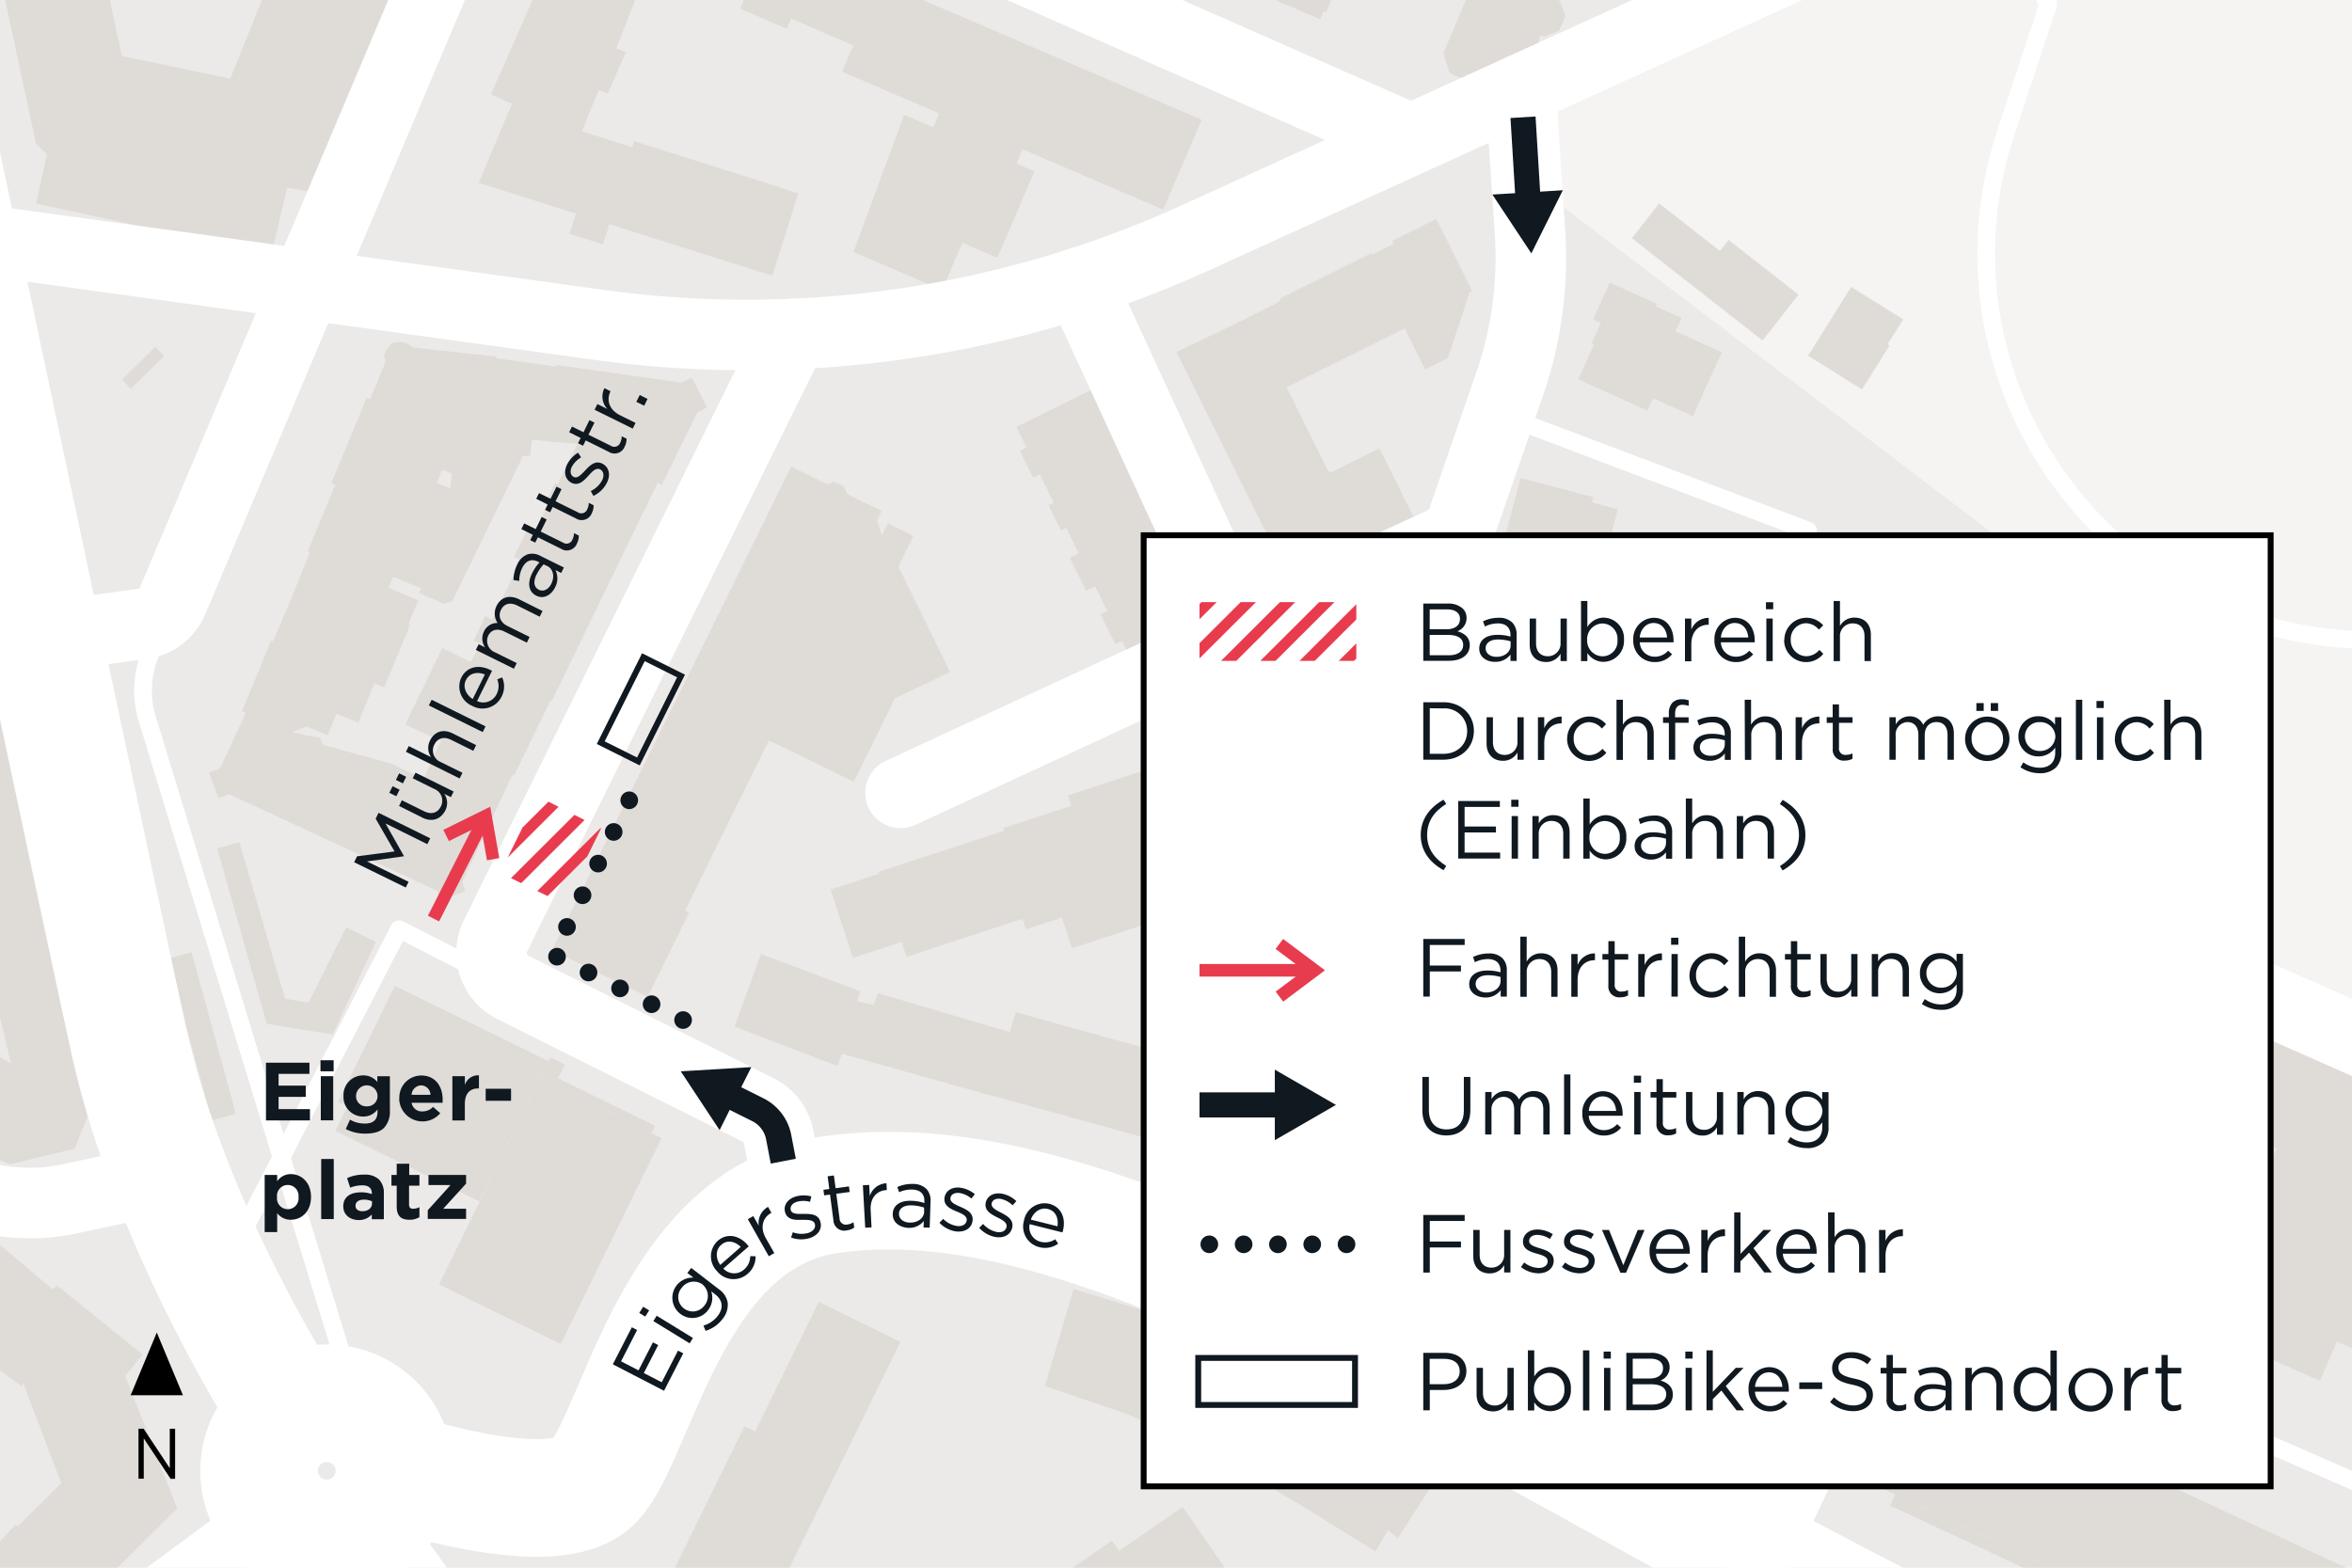 <svg xmlns="http://www.w3.org/2000/svg" xmlns:xlink="http://www.w3.org/1999/xlink" viewBox="0 0 600 400"><defs><clipPath id="a8ba4652-f0a4-427a-af40-d81dbc5f5162"><rect width="600" height="400" fill="none"/></clipPath><clipPath id="f3426ba3-82d7-43fa-94a7-e73f5d37b341"><polygon points="143.83 230.67 127.59 222.7 137.22 203.18 153.34 211.37 143.83 230.67" fill="none"/></clipPath><clipPath id="b8e54609-8a82-4724-8b08-2b8aaf2e85ca"><rect x="306" y="153.63" width="40" height="15" fill="none"/></clipPath></defs><title>241113_Eigerplatz_Muehlemattstrasse_BPH</title><g id="bb06b478-4514-42a3-bd87-7b7aebad3674" data-name="BG"><rect width="600" height="400" fill="#eceae8"/></g><g id="e8697a84-f3ee-4643-9c00-e37f83de0aea" data-name="Grünflächen"><g clip-path="url(#a8ba4652-f0a4-427a-af40-d81dbc5f5162)"><path d="M389.4,45.68,520,144.94,487.9,215.19c86.31,38.09,190.59,84.24,190.59,84.24l7-141-59.74-2.82L638.25-20.24,558.77-56.19a200,200,0,0,1-18.21,9.48L387.9,22.87Z" fill="#f5f4f3"/></g></g><g id="ef24e18c-d227-429d-b5aa-79163462c465" data-name="Gebäude"><g clip-path="url(#a8ba4652-f0a4-427a-af40-d81dbc5f5162)"><g id="eec7c182-0bb3-4479-acf0-a9f36c30a7de" data-name="HATCH"><rect x="166.45" y="409.4" width="55.45" height="3.29" transform="translate(-260.37 404.08) rotate(-63.84)" fill="#dfdcd8"/></g><g id="ad89d6a4-725d-48b4-8b0b-8da5ff5b4824" data-name="HATCH"><rect x="572.5" y="324.54" width="3.14" height="201.4" transform="translate(-53.75 766.15) rotate(-65.03)" fill="#dfdcd8"/></g><g id="ba7c0008-ad6b-43e4-9e84-f32fbf109d79" data-name="HATCH"><rect x="418.54" y="320.33" width="5.78" height="5.64" transform="translate(-85.36 481.85) rotate(-54.87)" fill="#dfdcd8"/></g><g id="b2470dd3-6f10-4a74-a62c-fdc718a85d81" data-name="HATCH"><rect x="102.02" y="274" width="6.92" height="40.95" transform="translate(-205.4 259.84) rotate(-63.94)" fill="#dfdcd8"/></g><g id="a3ac16e5-959b-44f5-bf92-6b7f2c7e48cc" data-name="HATCH"><polygon points="427.53 274.88 425.41 278.88 421.36 276.62 423.48 272.62 427.53 274.88" fill="#dfdcd8" fill-rule="evenodd"/></g><g id="b7513d2d-bae0-43c8-b3ff-74b83d9e2841" data-name="HATCH"><polygon points="167.14 287.25 166.21 289.14 137.71 275.2 138.64 273.3 139.9 270.72 140.35 269.79 144.12 271.63 142.4 275.14 167.14 287.25" fill="#dfdcd8" fill-rule="evenodd"/></g><g id="a67448ef-106f-4f7b-b6c4-5dff6ce06052" data-name="HATCH"><polygon points="41.86 90.92 33.35 99.21 31.15 96.8 39.66 88.43 41.86 90.92" fill="#dfdcd8" fill-rule="evenodd"/></g><g id="a580efb4-944b-4302-bd98-72a5f9b3bdbc" data-name="HATCH"><rect x="147.5" y="53.74" width="5.86" height="8.97" transform="translate(48.54 183.28) rotate(-71.99)" fill="#dfdcd8"/></g><g id="a48781f4-5cf4-4992-945c-1b9183c7dd9c" data-name="HATCH"><rect x="34.4" y="8.26" width="18.79" height="36.55" transform="translate(8.86 63.97) rotate(-78.19)" fill="#dfdcd8"/></g><g id="a7b52f9d-e2a7-456b-afd7-2c11ecc472c9" data-name="HATCH"><rect x="48.28" y="243.03" width="6.36" height="42.77" transform="translate(-68.03 22.99) rotate(-15.32)" fill="#dfdcd8"/></g><g id="ff4f92c4-f7eb-4799-9c0d-7cc80cb810f3" data-name="HATCH"><polygon points="72.73 254.83 78.71 255.81 88.3 236.6 95.89 240.34 84.87 263.97 68.05 261.24 55.41 216.46 61.09 214.91 72.73 254.83" fill="#dfdcd8" fill-rule="evenodd"/></g><g id="e425eb0c-f1ae-45b8-9647-17a9e8e02736" data-name="HATCH"><polygon points="301.7 384.48 326.1 419.7 322.72 422.04 324.48 424.58 283.7 452.83 280.95 448.86 273.96 438.78 265.51 426.57 257.54 415.06 273.5 404.01 271.67 401.37 274.5 399.41 281.54 394.54 283.64 393.08 285.47 395.72 301.7 384.48" fill="#dfdcd8" fill-rule="evenodd"/></g><g id="a74c34ac-91c6-4569-a13a-3766b7285ff0" data-name="HATCH"><polygon points="673.79 435.06 678.49 472.11 666.03 466.31 483.45 381.31 473.56 376.71 486.9 348.06 673.79 435.06" fill="#dfdcd8" fill-rule="evenodd"/></g><g id="e7f71adb-ee5f-4a88-be52-4d5bee728996" data-name="HATCH"><polygon points="229.73 342.4 207.87 386.89 204.92 385.44 180.47 435.2 159.85 425.07 184.3 375.31 189.89 363.92 192.61 365.26 208.87 332.15 229.73 342.4" fill="#dfdcd8" fill-rule="evenodd"/></g><g id="a5db4e83-2e19-4eb6-97b3-a3f4dd20000d" data-name="HATCH"><polygon points="367.14 376.08 356.6 392.48 354.06 390.45 350.89 395.88 332.52 384.45 314.67 373.9 302.8 367.56 287.49 360.8 266.57 353.67 273.84 328.88 301.96 337.5 315.44 344.3 333.05 353.66 348.32 362.72 367.14 376.08" fill="#dfdcd8" fill-rule="evenodd"/></g><g id="bc3e5bd7-dd84-44a3-8a16-c48e098324cb" data-name="HATCH"><polygon points="-8.4 310.53 13.42 328.95 14.58 327.99 22 333.99 28.9 339.56 36.4 345.63 31.95 351.12 37.64 365.53 45.22 384.89 22.94 407.02 -1.71 431.1 -5.87 426.43 -13.37 419.56 -19.16 414.24 3.97 389.01 4.48 389.49 15.63 378.41 14.17 374.65 5.95 352.96 5.8 353.15 5.41 353.63 -4.92 346.08 -8.58 350.51 -8.75 350.37 -15.73 358.96 -27.88 373.82 -36.92 384.99 -37.24 384.74 -51.76 402.7 -57.68 397.91 -65.18 391.85 -71.16 387.01 -56.64 369.05 -56.21 369.4 -47.17 358.22 -35.1 343.29 -34.66 343.65 -27.74 334.86 -8.4 310.53" fill="#dfdcd8" fill-rule="evenodd"/></g><g id="be16cc33-2363-4705-912a-bfc9a1e0c1e6" data-name="HATCH"><polygon points="451.14 353.95 440.06 369.61 425.4 359.05 409.24 347.4 397.1 338.58 397.32 338.23 380.12 329.13 360.35 320.23 368.1 302.87 387.87 311.02 407.82 322.14 407.52 322.59 420.45 331.83 436.62 343.49 451.14 353.95" fill="#dfdcd8" fill-rule="evenodd"/></g><g id="e4f677b7-b701-4c94-ad07-f2ccffa2685b" data-name="HATCH"><polygon points="411.74 279.68 449.6 299.06 449.22 299.81 465.1 308.53 478.6 314.82 470.65 331.62 463.19 328.18 462.2 330.11 449.35 323.57 450.32 321.67 440.75 316.41 440.99 315.93 437.66 314.23 435.82 317.29 423.53 309.91 424.88 307.67 410.5 300.31 404.34 297.14 395.49 293.39 395.16 293.25 394.5 294.89 381.27 289.56 382.02 287.69 374.99 284.71 382.39 267.25 411.74 279.68" fill="#dfdcd8" fill-rule="evenodd"/></g><g id="e147f3a7-101d-4e82-9a02-f22aa147d2a1" data-name="HATCH"><polygon points="137.71 275.2 125.39 300.37 88.61 282.37 86.2 281.19 100.71 251.54 139.9 270.72 138.64 273.3 137.71 275.2" fill="#dfdcd8" fill-rule="evenodd"/></g><g id="a4e722a0-ee69-4f46-85f2-fc235af8ecb8" data-name="HATCH"><path d="M533.15,242.74l3.46,3.11,1-1.15,3.62,3.08.88-1,3.37,2.85.52-1.18,3.91,3,1.06-1,3.55,3.13,1-1.13,3.48,3.06,1-1.1,3.51,3.25.81-1.83L620.79,281l0,.06,25.65,11.23-10.1,23.1L661,326.2l3.75,30.34-.31.7,1.37-.16,1.47,12.52,1.87,15.93-4.9.58-14.8,1.73-1.61.2-1.88.21,0-.35-6.57.77-1.68-14.33,6.56-.78L644,372l-12.19,1.43,6.2-12.78-41.81-18.3-4.4,9.95-50-22L515,318.67l-.49,1.11-12.91-5.71,11-24.8L524,263.4Zm16.54,69.86,18.84,8.34,12.2-27.87-17.36-7.7-.57,1.28L556,298.33l-4.81,10.86Z" fill="#dfdcd8" fill-rule="evenodd"/></g><g id="f8e9031b-10ae-434f-9f60-d06e23c8a700" data-name="HATCH"><polygon points="497.27 271.66 489.69 288.81 463.4 277.19 382.2 241.3 389.79 224.15 470.98 260.04 497.27 271.66" fill="#dfdcd8" fill-rule="evenodd"/></g><g id="fe94a3f9-d904-42a1-a092-e3d55dd12bca" data-name="HATCH"><polygon points="336.29 212.54 351.25 213.18 351.26 212.97 354.52 213.2 352.9 240.97 352.65 246.27 351.42 256.46 348.61 265.51 342.41 283.25 341.25 282.55 335.72 302.42 303.19 293.37 253.94 279.8 253.88 279.79 253.15 279.64 214.82 268.88 213.66 272.02 187.38 261.92 194.09 243.42 219.47 252.92 218.68 255.4 222.89 256.42 223.93 253.41 257.61 263.32 259.1 258.24 309.09 272.14 321.33 275.56 322.89 275.99 325.51 276.73 325.57 276.31 326.13 274.67 318.93 271.5 322.46 263.47 328.97 266.34 329.69 264.21 327.1 263.79 328.67 259.38 330.16 254.33 326.28 253.35 327.53 245.46 327.7 244.69 328.11 237.6 331.85 237.42 331.87 235.33 335.39 235.05 335.82 223.07 328.83 222.63 328.79 222.19 329.05 214.5 328.93 214.1 333.18 214.12 333 211.93 336.29 212.54" fill="#dfdcd8" fill-rule="evenodd"/></g><g id="a42eba3d-95df-492a-89a7-7f055e25495a" data-name="HATCH"><polygon points="305.38 231.51 273.46 241.95 270.9 234.12 261.68 237.13 260.81 234.46 231.25 244.13 230.01 240.35 217.58 244.41 211.87 226.97 224.31 222.91 224.15 222.43 256.15 211.97 255.93 211.29 273.28 205.62 272.41 202.94 293.75 195.96 305.38 231.51" fill="#dfdcd8" fill-rule="evenodd"/></g><g id="a38563d0-91dd-4c4f-85a5-043f5961f098" data-name="HATCH"><polygon points="393.44 180.49 444.53 202.99 470.77 214.54 471 214.02 513.14 232.57 511.15 237.09 514.79 238.66 511.06 247.29 508.25 246.05 505.65 251.95 504.78 251.56 503.53 254.4 501.51 254.93 496.76 252.84 495.71 250.56 496.81 248.05 487.98 244.16 488.37 243.28 463.02 232.12 463.87 230.2 457.12 227.22 455.57 230.74 443.14 225.27 444.69 221.75 437.64 218.64 429.26 214.96 428.47 214.61 427.02 217.9 414.34 212.31 415.79 209.02 401.77 202.85 401.19 202.59 399.51 206.4 389.75 202.1 391.42 198.29 386.55 196.15 393.44 180.49" fill="#dfdcd8" fill-rule="evenodd"/></g><g id="b997d973-ee7c-4e24-8085-305c4c76d39f" data-name="HATCH"><path d="M3.43,175.48,19.93,252l2.12-.5,4.35,23.35L19.05,293.1l-16.5,4-15.33-6.85-14.68-6.61-13.06-5.88-.48-.31-29-14.26-14.16-10.12L-105,238.21l9.36-12.92,11.36-15.68,8.5-11.73L-81,193.66-66.31,174l9.89.2,34.36.71Zm-58.09,42.13-3.59,4.94-2.75.18-.4-.27-.69,1.45-1.15-.83-2.91,4-3.76-2.73-5.8,8,4.31,3.12L-58,245.23l1.4-2.25.93-1.47,25.26,12.23L-2,266.36l-.59,1.31-.28.63,5.65,3L-.35,258.13H-.44l-6.82-2.27-6.23-3.32-4.41-2.85-3.86-3.23-3.39-3.88L-29.79,236l-6.32-9.58-3.53,1.21-15.54-12.75Z" fill="#dfdcd8" fill-rule="evenodd"/></g><g id="ef166040-d663-4993-8375-5f2ebcfbe979" data-name="HATCH"><polygon points="358.99 163.54 357.02 195.93 355.52 195.86 338.18 195.02 338.5 187.98 331.46 191.47 332.14 192.85 308.81 204.41 303.32 193.32 302.54 191.75 296.34 194.82 292.37 186.81 298.57 183.74 298.2 183 326.59 168.93 326.25 168.25 349.03 156.96 353.97 156.33 357.89 159.15 358.99 163.54" fill="#dfdcd8" fill-rule="evenodd"/></g><g id="beb1d4f0-a6b2-4442-861c-88d0192d36bd" data-name="HATCH"><polygon points="498 165.62 485.68 194.11 476.54 190.16 474.87 194.02 468.6 191.31 463.87 189.26 457.3 186.42 461.4 176.93 466.69 164.71 473.36 149.28 480.2 152.24 485.43 154.5 491.82 157.27 491.65 157.68 498.19 160.5 496.29 164.88 498 165.62" fill="#dfdcd8" fill-rule="evenodd"/></g><g id="ffcaca0c-5703-44a5-8125-ea7390a9b062" data-name="HATCH"><polygon points="508.65 144.23 504.42 153.84 497.07 150.61 501.3 141 504.8 142.53 508.65 144.23" fill="#dfdcd8" fill-rule="evenodd"/></g><g id="f864677f-f6a7-4089-9842-314b9f126f22" data-name="HATCH"><polygon points="412.72 129.93 407.74 148.8 401.16 147.07 401.04 147.53 382.44 142.62 384.93 133.18 387.9 121.95 406.49 126.85 406.13 128.19 412.72 129.93" fill="#dfdcd8" fill-rule="evenodd"/></g><g id="a0e72d01-9f37-488d-958c-bd646cdcdd78" data-name="HATCH"><polygon points="201.83 119.03 211.14 123.61 212.65 122.87 215.16 123.97 216.17 126.09 224.94 130.4 223.74 132.84 224.98 136.52 226.46 133.51 233.03 136.75 229.18 144.57 242.39 171.47 228.31 178.17 217.81 199.5 203.46 192.44 196.14 188.93 174.79 232.31 175.81 232.82 165.2 254.38 140.82 242.39 151.55 220.88 183.56 156.15 201.83 119.03" fill="#dfdcd8" fill-rule="evenodd"/></g><g id="f3e83c7a-310e-47aa-928d-8cf22423d046" data-name="HATCH"><polygon points="278.23 99.56 307.25 158.34 288.27 167.7 286.21 163.53 284.51 164.36 280.75 156.74 282.45 155.9 279.37 149.65 277.06 150.79 272.87 142.31 275.18 141.17 271.99 134.7 270.66 135.36 267.48 128.93 268.81 128.27 265.25 121.06 263.55 121.9 260.16 115.04 261.86 114.2 259.26 108.92 278.23 99.56" fill="#dfdcd8" fill-rule="evenodd"/></g><g id="e0a99808-88b3-44ae-9940-18f7ba5ff60a" data-name="HATCH"><path d="M126.75,91.43l15.14,2.1.05-.41,31.92,4.51,2.65-1.33,3.85,7.68-2.44,1.22-9.09,18.53-1.07-.52-7.59,15.66-19.39,40-.32-.15-9.29,19.16-.44-.21-12.81,27.46.8,2.36-6.43,2.18-.8-2.37-21.2-9.87-4.14-1.91-.76-.35-.71-.33-.85-.4-.67-.31-.71-.33-.76-.35-4.29-2-19-8.8-2.64,1-2.51-6.52,2.83-1,6.62-14.24-1-.42,7.46-18,.46.19,3.91-9.1,1.89-4.57,3.64-9.16-.54-.22,7-16.93-1-.42,9-21.76.87.36,4-9.57L98,91.06l.39-1.65,1.57-1.8,2-.45,1.72.37,1.76,1.14L126.81,91Zm9,20.77-.57,4.28-1.71-.23-18.06,37.1-2.13.71-6.38-2.71.51-1.24-7.11-2.94-.85,2.05-.33.79,7.6,3.15-2.54,6.15.44.18-6.58,15.89-2.51-1L91.4,184.41l-5.52-2.29-2.27,5.5-5.46-2.26-3.59,1.42,4,.92,3,.49.81,1.86,17.26,4.73,8.41,3.91,4.46-9.61-9.14-4.24,9.45-19.5,7.3,3.54,2.42-4.55-1.75-.85,3-6.27,1.75.85,7.33-15.12-1.75-.85,3.22-6.64,1.75.85,3.56-7.35-.66-.32,2.6-5.38.66.32,5-10.28-7.71-.7Zm-20.46,8.68-2.46-1-1.37,3.34,3.39,1.38Z" fill="#dfdcd8" fill-rule="evenodd"/></g><g id="a27c11c4-6e1c-4661-a30d-1c8709eb36e4" data-name="HATCH"><polygon points="478.41 93.92 474.98 99.37 461.24 90.76 464.67 85.29 468.3 79.5 469.5 77.58 472.25 73.19 485.51 81.5 482.75 85.9 481.55 87.81 482.04 88.12 478.41 93.92" fill="#dfdcd8" fill-rule="evenodd"/></g><g id="f91e03e7-b49f-4175-a4be-f8776ab62502" data-name="HATCH"><polygon points="434.47 100.42 431.85 106.21 421.72 101.63 420.28 104.79 412.01 101.05 402.59 96.78 406.65 87.82 406.05 87.55 408 83.24 408.37 82.41 406.39 81.52 410.65 72.09 422.66 77.52 422.37 78.15 428.98 81.14 427.45 84.54 439.24 89.88 436.8 95.27 434.47 100.42" fill="#dfdcd8" fill-rule="evenodd"/></g><g id="bd76f1e8-238a-4b04-80b3-03bc473e11b3" data-name="HATCH"><polygon points="366.43 55.87 375.55 74.26 374.94 74.56 369.35 91.38 363.52 94.27 358.33 83.8 335.88 94.98 328.22 98.82 338.88 120.29 339.52 120.52 351.91 114.38 360.97 132.63 329.18 148.41 319.9 129.71 300.1 89.81 313.35 83.48 315.6 82.36 318.08 81.13 320.24 80.06 322.73 78.82 324.95 77.72 326.75 76.58 326.54 76.15 349.95 64.53 350.14 64.92 355.55 62.23 355.16 61.46 360.04 59.04 362.1 58.02 366.43 55.87" fill="#dfdcd8" fill-rule="evenodd"/></g><g id="b1aa539b-e6ac-4527-9175-41f3a55a0049" data-name="HATCH"><polygon points="423.25 51.9 438.76 64.03 440.97 61.22 458.81 75.17 455.59 79.28 449.64 86.88 431.81 72.93 416.3 60.8 420.19 55.81 423.25 51.9" fill="#dfdcd8" fill-rule="evenodd"/></g><g id="aa7a78e7-6299-4790-a234-fdf52f937374" data-name="HATCH"><polygon points="397.77 7.81 393.95 9.34 393 8.93 392.3 11.49 391.37 12.02 382.15 17.11 381.58 17.42 379.86 16.69 379.18 18.29 374.74 20.74 369.8 18.65 368.21 13.59 376.47 -5.97 376.75 -6.64 377.06 -7.36 377.38 -8.11 377.7 -8.89 378.01 -9.61 395.97 -1.97 395.64 -0.77 397.87 0.19 399.4 4.02 397.77 7.81" fill="#dfdcd8" fill-rule="evenodd"/></g><g id="a8de2c4b-af66-469a-84b5-f315044e35f2" data-name="HATCH"><polygon points="228.58 -10.32 226.28 -3.94 306.59 30.56 296.73 53.5 260.86 38.09 259.3 41.73 263.91 43.71 254.42 65.79 245.5 61.96 240.32 74.02 217.71 64.3 230.65 29.29 238.07 32.47 239.59 28.95 214.79 18.29 217.67 11.58 211.75 9.07 201.86 4.75 200.7 7.39 188.81 2.2 189.97 -0.44 173.85 -7.48 172.91 -5.33 171.63 -4.78 168 -6.37 166.2 -2.24 163.39 -3.47 157.97 10.38 157.19 12.26 159.65 13.33 155.01 23.95 152.76 22.97 150.74 27.85 148.51 33.52 161.26 37.56 161.75 36 197.61 47.36 203.65 49.4 197.01 70.37 122.08 46.65 130.62 26.51 125.22 24.14 151.89 -36.48 150.65 -39.55 156.82 -42.04 157.69 -39.89 228.58 -10.32" fill="#dfdcd8" fill-rule="evenodd"/></g><g id="b7816ac1-4efa-4e91-bf8a-7cfe7bd26b78" data-name="HATCH"><polygon points="615.57 -72 662.97 -51.01 670.18 -49.76 687.02 -48.77 686.49 -29.33 686.14 -29.36 686.26 -27.49 685.1 -27.5 684.44 -15.65 668.53 -16.59 667.99 -16.62 667.7 -11.39 668.36 -11.35 674.46 -9.99 668.87 89.33 663.52 144.15 656.79 144.94 637.54 142.98 631.07 141.08 636.68 84.47 642.15 -12.82 650.5 -12.36 650.92 -20.1 589.48 -46.77 598.06 -66.53 610.72 -61.03 615.57 -72" fill="#dfdcd8" fill-rule="evenodd"/></g><g id="e9eae69d-98e9-449a-8a50-4217132501d3" data-name="HATCH"><polygon points="356.98 -60.95 348.28 -40.69 305.37 -59.11 302.02 -60.55 296.98 -48.81 298.99 -47.94 296.52 -42.19 316.97 -33.41 325.21 -29.87 337.5 -24.59 337.18 -23.85 336.55 -22.38 347.27 -17.78 343.96 -10.07 345.41 -9.46 345.13 -8.79 344.81 -8.04 344.46 -7.24 344.1 -6.4 343.74 -5.56 343.39 -4.75 343.07 -4.01 342.8 -3.36 341.34 -3.98 338.28 3.16 337.64 2.89 336.76 4.93 325.37 0.04 326.24 -2 323.64 -3.13 322.9 -1.41 322.13 -1.74 321.36 -2.07 320.54 -2.42 319.7 -2.78 318.87 -3.14 318.05 -3.49 317.33 -3.8 316.63 -4.1 317.37 -5.82 311.1 -8.51 310.36 -6.8 309.71 -7.08 308.98 -7.39 308.18 -7.73 307.36 -8.08 306.54 -8.44 305.75 -8.78 305.02 -9.09 304.37 -9.37 305.11 -11.08 298.39 -13.97 297.65 -12.25 297 -12.53 296.28 -12.85 295.51 -13.18 294.71 -13.52 293.91 -13.86 293.14 -14.19 292.42 -14.5 291.76 -14.79 292.5 -16.5 285.82 -19.37 285.08 -17.65 284.36 -17.96 283.61 -18.29 282.84 -18.61 282.06 -18.95 281.28 -19.29 280.51 -19.62 279.76 -19.94 279.04 -20.25 279.77 -21.96 277.05 -23.14 276.37 -21.57 264.9 -26.49 265.58 -28.06 264.7 -28.43 267.85 -35.75 266.16 -36.47 266.47 -37.19 266.8 -37.96 267.15 -38.77 267.5 -39.59 267.86 -40.42 268.2 -41.23 268.54 -42 268.88 -42.8 270.56 -42.07 273.95 -49.97 272.85 -50.45 276.01 -57.81 273.84 -58.74 286.07 -87.22 290.29 -89.59 356.98 -60.95" fill="#dfdcd8" fill-rule="evenodd"/></g><g id="b832fe74-a7c5-4d58-b76e-f7b8785d5bf2" data-name="HATCH"><path d="M-4.75-115.12l.67,3.11.6-.12-.32-1.72,2.72,1.2,2-.43.31,1.44,22,9.67,13.88,6.74-.47.82,65.48,28.25,12,5.17,2.33,2.25,1.8,2.38,1.1,2.67.18,3.78-1.33,3.1-8.34,19.32-1,2.34-1.34.72-1.65.08-3.93-.75-3.34,7.77,1.77.35,6.88,2.69-26,63.5-8-1.27-.09.39L69.22,65l-60-13.07,2.74-12.59L9.18,36.67-6.25-35.2l5.06,1.07L0-33.88l1.61.34L4-33l2.39.5,15.17,3.2.91,4,4.67.93.17-.83.52-2.61.53-2.63.49-2.44.53-2.65.48-2.41.49-2.46L86.14-29.21,91-40.4,23.44-69.55,16.19-51.83,7.48-53.26l0-.11L-8-56.73l-2.44.52-2.47.53-11.85-55.14ZM72.56-24.64l-.19.5-.53,1.37-.29.79-.89,2.33-.07.19-.08.21-.88,2.31-.08.21-.8,2.11,0,.07,0,.12-.11.28-.35.93-.44,1.14-3.59-.71L39.88-17.67l-13.5-2.71L23.44-21l7.62,35.05.87,4.06L33.43,25l21.4,4.69L75.71-22l6.6,1.34,1.81-3.92.39-.9-10.89-2-.1.28-.18.46Z" fill="#dfdcd8" fill-rule="evenodd"/></g><g id="adeacee6-5003-4aa5-a87b-d6958dc7efc1" data-name="HATCH"><polygon points="168.77 290.4 143.06 342.94 112 327.74 122.35 306.59 125.39 300.37 137.71 275.2 166.21 289.14 168.77 290.4" fill="#dfdcd8" fill-rule="evenodd"/></g></g></g><g id="ef1a7237-d24b-4ccd-845b-0559e978492e" data-name="Schnellstrasse"><g clip-path="url(#a8ba4652-f0a4-427a-af40-d81dbc5f5162)"><circle cx="83.35" cy="375.3" r="17.26" fill="none" stroke="#fff" stroke-linejoin="round" stroke-width="30"/><path d="M74.19,361s-30.3-46.28-41.13-94.6c-4.26-19-36-168.77-73.42-346" fill="none" stroke="#fff" stroke-linejoin="round" stroke-width="30"/><path d="M100.62,375.3s38.24,12.76,49.9,3.59,19.53-67.87,60.9-74c50.7-7.49,113.21,24,209,77.29S680,517,843.7,543.65" fill="none" stroke="#fff" stroke-linejoin="round" stroke-width="30"/></g></g><g id="a4ae1338-74b2-4a9e-9bc1-56296ea03043" data-name="Hauptstrassen"><g clip-path="url(#a8ba4652-f0a4-427a-af40-d81dbc5f5162)"><path d="M74.19,389.56S17.62,431.8-35.86,470" fill="none" stroke="#fff" stroke-linejoin="round" stroke-width="27"/><path d="M153.4,505.52c-7.75-24.17-14.69-42.2-19.54-50.82-15-26.66-43.27-63.77-43.27-63.77" fill="none" stroke="#fff" stroke-linejoin="round" stroke-width="27"/></g></g><g id="a9131b95-7790-4cda-9791-d7686eab348e" data-name="Quartierstrassen"><g clip-path="url(#a8ba4652-f0a4-427a-af40-d81dbc5f5162)"><line x1="-105.31" y1="-169.32" x2="358.98" y2="35.11" fill="none" stroke="#fff" stroke-linecap="round" stroke-linejoin="round" stroke-width="18"/><path d="M-44.69,289.09l33.1,14a49.41,49.41,0,0,0,29.51,2.77l25.64-5.5" fill="none" stroke="#fff" stroke-linecap="round" stroke-linejoin="round" stroke-width="18"/><path d="M164.82-132.52,44.05,153.25a9.88,9.88,0,0,1-7.75,5.93l-25.41,3.48" fill="none" stroke="#fff" stroke-linecap="round" stroke-linejoin="round" stroke-width="18"/><path d="M-10.78,60.34,152.87,82.89a276.22,276.22,0,0,0,152.27-22.3L540.56-46.71a197.35,197.35,0,0,0,95.87-93.81l30.69-63.61" fill="none" stroke="#fff" stroke-linecap="round" stroke-linejoin="round" stroke-width="18"/><path d="M202.19,85.22,126.42,238.75a9.87,9.87,0,0,0,4.44,13.19l62.51,31.25a9.86,9.86,0,0,1,5.28,7L202,307.46" fill="none" stroke="#fff" stroke-linecap="round" stroke-linejoin="round" stroke-width="18"/><path d="M387.9,22.87l2.4,36.42A98.68,98.68,0,0,1,385.11,98l-13.35,38.64A98.55,98.55,0,0,0,366.35,169l.12,70.19a98.55,98.55,0,0,1-5.83,33.58L337.19,337.9" fill="none" stroke="#fff" stroke-linecap="round" stroke-linejoin="round" stroke-width="18"/><line x1="229.73" y1="202.3" x2="371.76" y2="136.61" fill="none" stroke="#fff" stroke-linecap="round" stroke-linejoin="round" stroke-width="18"/><line x1="275.47" y1="72.09" x2="316.86" y2="162" fill="none" stroke="#fff" stroke-linecap="round" stroke-linejoin="round" stroke-width="18"/><line x1="525.92" y1="231.98" x2="448.3" y2="397.44" fill="none" stroke="#fff" stroke-linecap="round" stroke-linejoin="round" stroke-width="18"/><path d="M366.59,162c.06-.6,311.9,137.43,311.9,137.43" fill="none" stroke="#fff" stroke-linecap="round" stroke-linejoin="round" stroke-width="18"/><line x1="366.41" y1="205.35" x2="508.64" y2="268.8" fill="none" stroke="#fff" stroke-linecap="round" stroke-linejoin="round" stroke-width="18"/><line x1="365.31" y1="254.39" x2="487.9" y2="313.02" fill="none" stroke="#fff" stroke-linecap="round" stroke-linejoin="round" stroke-width="18"/><path d="M354,291.32l25.75,12.19a295.72,295.72,0,0,1,54.44,33.38L465.38,361" fill="none" stroke="#fff" stroke-linecap="round" stroke-linejoin="round" stroke-width="18"/></g></g><g id="b7dd04c6-2b23-48ea-802d-8b6c08174c94" data-name="Fusswege"><g clip-path="url(#a8ba4652-f0a4-427a-af40-d81dbc5f5162)"><polyline points="481.73 326.18 638.25 394.41 685.19 390.93" fill="none" stroke="#fff" stroke-linecap="round" stroke-linejoin="round" stroke-width="4.5"/><line x1="382.47" y1="105.59" x2="461.24" y2="135.38" fill="none" stroke="#fff" stroke-linecap="round" stroke-linejoin="round" stroke-width="4.5"/><path d="M506.51-31.2l16,32.34L511.77,33.59c-20.52,61.78,23.38,126.14,88.39,129.6l84.91,4.51" fill="none" stroke="#fff" stroke-linecap="round" stroke-linejoin="round" stroke-width="4.5"/><polyline points="130.86 251.94 101.81 237.08 55.36 327.13" fill="none" stroke="#fff" stroke-linecap="round" stroke-linejoin="round" stroke-width="4.5"/><path d="M69.43,93.18l-31,73.44a24.65,24.65,0,0,0-.87,16.82l53.1,173.49" fill="none" stroke="#fff" stroke-linecap="round" stroke-linejoin="round" stroke-width="4.5"/></g></g><g id="f34ca760-6316-49c4-b5e8-34f7e17ab27d" data-name="Baubereich"><polygon points="390.65 64.65 398.68 48.54 392.89 48.9 391.72 29.72 385.33 30.11 386.5 49.29 380.71 49.64 390.65 64.65" fill="#101820"/><polygon points="113.09 211.74 114.51 214.61 120.25 211.77 109.16 233.65 112.02 235.1 123.11 213.21 124.22 219.51 127.37 218.96 125.06 205.83 113.09 211.74" fill="#e83c4e"/><path d="M201.84,289.54a13.21,13.21,0,0,0-7-9.26l-5.75-2.87,2.57-5.13-18,1.07,9.91,15,2.58-5.16,5.76,2.88a6.62,6.62,0,0,1,3.53,4.67l1.18,6.15,6.39-1.23Z" fill="#101820"/><g clip-path="url(#f3426ba3-82d7-43fa-94a7-e73f5d37b341)"><line x1="-504.02" y1="469.28" x2="1.03" y2="-34.47" fill="none" stroke="#e83c4e" stroke-width="2.75"/><line x1="-494" y1="469.28" x2="11.04" y2="-34.47" fill="none" stroke="#e83c4e" stroke-width="2.75"/><line x1="-483.99" y1="469.28" x2="21.05" y2="-34.47" fill="none" stroke="#e83c4e" stroke-width="2.75"/><line x1="-473.98" y1="469.28" x2="31.07" y2="-34.47" fill="none" stroke="#e83c4e" stroke-width="2.75"/><line x1="-463.97" y1="469.28" x2="41.08" y2="-34.47" fill="none" stroke="#e83c4e" stroke-width="2.75"/><line x1="-453.96" y1="469.28" x2="51.09" y2="-34.47" fill="none" stroke="#e83c4e" stroke-width="2.75"/><line x1="-443.95" y1="469.28" x2="61.1" y2="-34.47" fill="none" stroke="#e83c4e" stroke-width="2.75"/><line x1="-433.93" y1="469.28" x2="71.11" y2="-34.47" fill="none" stroke="#e83c4e" stroke-width="2.75"/><line x1="-423.92" y1="469.28" x2="81.13" y2="-34.47" fill="none" stroke="#e83c4e" stroke-width="2.75"/><line x1="-413.91" y1="469.28" x2="91.14" y2="-34.47" fill="none" stroke="#e83c4e" stroke-width="2.75"/><line x1="-403.9" y1="469.28" x2="101.15" y2="-34.47" fill="none" stroke="#e83c4e" stroke-width="2.75"/><line x1="-393.89" y1="469.28" x2="111.16" y2="-34.47" fill="none" stroke="#e83c4e" stroke-width="2.75"/><line x1="-383.87" y1="469.28" x2="121.17" y2="-34.47" fill="none" stroke="#e83c4e" stroke-width="2.75"/><line x1="-373.86" y1="469.28" x2="131.19" y2="-34.47" fill="none" stroke="#e83c4e" stroke-width="2.75"/><line x1="-363.85" y1="469.28" x2="141.2" y2="-34.47" fill="none" stroke="#e83c4e" stroke-width="2.75"/><line x1="-353.84" y1="469.28" x2="151.21" y2="-34.47" fill="none" stroke="#e83c4e" stroke-width="2.75"/><line x1="-343.83" y1="469.28" x2="161.22" y2="-34.47" fill="none" stroke="#e83c4e" stroke-width="2.75"/><line x1="-333.81" y1="469.28" x2="171.23" y2="-34.47" fill="none" stroke="#e83c4e" stroke-width="2.75"/><line x1="-323.8" y1="469.28" x2="181.25" y2="-34.47" fill="none" stroke="#e83c4e" stroke-width="2.75"/><line x1="-313.79" y1="469.28" x2="191.26" y2="-34.47" fill="none" stroke="#e83c4e" stroke-width="2.75"/><line x1="-303.78" y1="469.28" x2="201.27" y2="-34.47" fill="none" stroke="#e83c4e" stroke-width="2.75"/><line x1="-293.77" y1="469.28" x2="211.28" y2="-34.47" fill="none" stroke="#e83c4e" stroke-width="2.75"/><line x1="-283.75" y1="469.28" x2="221.29" y2="-34.47" fill="none" stroke="#e83c4e" stroke-width="2.75"/><line x1="-273.74" y1="469.28" x2="231.31" y2="-34.47" fill="none" stroke="#e83c4e" stroke-width="2.75"/><line x1="-263.73" y1="469.28" x2="241.32" y2="-34.47" fill="none" stroke="#e83c4e" stroke-width="2.75"/><line x1="-253.72" y1="469.28" x2="251.33" y2="-34.47" fill="none" stroke="#e83c4e" stroke-width="2.75"/><line x1="-243.71" y1="469.28" x2="261.34" y2="-34.47" fill="none" stroke="#e83c4e" stroke-width="2.75"/><line x1="-233.69" y1="469.28" x2="271.35" y2="-34.47" fill="none" stroke="#e83c4e" stroke-width="2.75"/><line x1="-223.68" y1="469.28" x2="281.37" y2="-34.47" fill="none" stroke="#e83c4e" stroke-width="2.75"/><line x1="-213.67" y1="469.28" x2="291.38" y2="-34.47" fill="none" stroke="#e83c4e" stroke-width="2.75"/><line x1="-203.66" y1="469.28" x2="301.39" y2="-34.47" fill="none" stroke="#e83c4e" stroke-width="2.75"/><line x1="-193.65" y1="469.28" x2="311.4" y2="-34.47" fill="none" stroke="#e83c4e" stroke-width="2.75"/><line x1="-183.63" y1="469.28" x2="321.41" y2="-34.47" fill="none" stroke="#e83c4e" stroke-width="2.75"/><line x1="-173.62" y1="469.28" x2="331.43" y2="-34.47" fill="none" stroke="#e83c4e" stroke-width="2.75"/><line x1="-163.61" y1="469.28" x2="341.44" y2="-34.47" fill="none" stroke="#e83c4e" stroke-width="2.75"/><line x1="-153.6" y1="469.28" x2="351.45" y2="-34.47" fill="none" stroke="#e83c4e" stroke-width="2.75"/><line x1="-143.59" y1="469.28" x2="361.46" y2="-34.47" fill="none" stroke="#e83c4e" stroke-width="2.75"/><line x1="-133.57" y1="469.28" x2="371.47" y2="-34.47" fill="none" stroke="#e83c4e" stroke-width="2.75"/><line x1="-123.56" y1="469.28" x2="381.49" y2="-34.47" fill="none" stroke="#e83c4e" stroke-width="2.75"/><line x1="-113.55" y1="469.28" x2="391.5" y2="-34.47" fill="none" stroke="#e83c4e" stroke-width="2.75"/><line x1="-103.54" y1="469.28" x2="401.51" y2="-34.47" fill="none" stroke="#e83c4e" stroke-width="2.75"/><line x1="-93.53" y1="469.28" x2="411.52" y2="-34.47" fill="none" stroke="#e83c4e" stroke-width="2.75"/><line x1="-83.51" y1="469.28" x2="421.53" y2="-34.47" fill="none" stroke="#e83c4e" stroke-width="2.75"/><line x1="-73.5" y1="469.28" x2="431.55" y2="-34.47" fill="none" stroke="#e83c4e" stroke-width="2.75"/><line x1="-63.49" y1="469.28" x2="441.56" y2="-34.47" fill="none" stroke="#e83c4e" stroke-width="2.75"/><line x1="-53.48" y1="469.28" x2="451.57" y2="-34.47" fill="none" stroke="#e83c4e" stroke-width="2.75"/><line x1="-43.47" y1="469.28" x2="461.58" y2="-34.47" fill="none" stroke="#e83c4e" stroke-width="2.75"/><line x1="-33.45" y1="469.28" x2="471.59" y2="-34.47" fill="none" stroke="#e83c4e" stroke-width="2.75"/><line x1="-23.44" y1="469.28" x2="481.61" y2="-34.47" fill="none" stroke="#e83c4e" stroke-width="2.75"/><line x1="-13.43" y1="469.28" x2="491.62" y2="-34.47" fill="none" stroke="#e83c4e" stroke-width="2.75"/><line x1="-3.42" y1="469.28" x2="501.63" y2="-34.47" fill="none" stroke="#e83c4e" stroke-width="2.75"/><line x1="6.59" y1="469.28" x2="511.64" y2="-34.47" fill="none" stroke="#e83c4e" stroke-width="2.75"/><line x1="16.61" y1="469.28" x2="521.65" y2="-34.47" fill="none" stroke="#e83c4e" stroke-width="2.75"/><line x1="26.62" y1="469.28" x2="531.67" y2="-34.47" fill="none" stroke="#e83c4e" stroke-width="2.75"/><line x1="36.63" y1="469.28" x2="541.68" y2="-34.47" fill="none" stroke="#e83c4e" stroke-width="2.75"/><line x1="46.64" y1="469.28" x2="551.69" y2="-34.47" fill="none" stroke="#e83c4e" stroke-width="2.75"/><line x1="56.65" y1="469.28" x2="561.7" y2="-34.47" fill="none" stroke="#e83c4e" stroke-width="2.75"/><line x1="66.67" y1="469.28" x2="571.71" y2="-34.47" fill="none" stroke="#e83c4e" stroke-width="2.75"/><line x1="76.68" y1="469.28" x2="581.73" y2="-34.47" fill="none" stroke="#e83c4e" stroke-width="2.75"/><line x1="86.69" y1="469.28" x2="591.74" y2="-34.47" fill="none" stroke="#e83c4e" stroke-width="2.75"/><line x1="96.7" y1="469.28" x2="601.75" y2="-34.47" fill="none" stroke="#e83c4e" stroke-width="2.75"/><line x1="106.71" y1="469.28" x2="611.76" y2="-34.47" fill="none" stroke="#e83c4e" stroke-width="2.75"/><line x1="116.73" y1="469.28" x2="621.77" y2="-34.47" fill="none" stroke="#e83c4e" stroke-width="2.75"/><line x1="126.74" y1="469.28" x2="631.79" y2="-34.47" fill="none" stroke="#e83c4e" stroke-width="2.75"/><line x1="136.75" y1="469.28" x2="641.8" y2="-34.47" fill="none" stroke="#e83c4e" stroke-width="2.75"/><line x1="146.76" y1="469.28" x2="651.81" y2="-34.47" fill="none" stroke="#e83c4e" stroke-width="2.75"/><line x1="156.77" y1="469.28" x2="661.82" y2="-34.47" fill="none" stroke="#e83c4e" stroke-width="2.75"/><line x1="166.79" y1="469.28" x2="671.83" y2="-34.47" fill="none" stroke="#e83c4e" stroke-width="2.75"/><line x1="176.8" y1="469.28" x2="681.85" y2="-34.47" fill="none" stroke="#e83c4e" stroke-width="2.75"/><line x1="186.81" y1="469.28" x2="691.86" y2="-34.47" fill="none" stroke="#e83c4e" stroke-width="2.75"/><line x1="196.82" y1="469.28" x2="701.87" y2="-34.47" fill="none" stroke="#e83c4e" stroke-width="2.75"/><line x1="206.83" y1="469.28" x2="711.88" y2="-34.47" fill="none" stroke="#e83c4e" stroke-width="2.75"/><line x1="216.85" y1="469.28" x2="721.89" y2="-34.47" fill="none" stroke="#e83c4e" stroke-width="2.75"/><line x1="226.86" y1="469.28" x2="731.91" y2="-34.47" fill="none" stroke="#e83c4e" stroke-width="2.75"/><line x1="236.87" y1="469.28" x2="741.92" y2="-34.47" fill="none" stroke="#e83c4e" stroke-width="2.75"/><line x1="246.88" y1="469.28" x2="751.93" y2="-34.47" fill="none" stroke="#e83c4e" stroke-width="2.75"/><line x1="256.89" y1="469.28" x2="761.94" y2="-34.47" fill="none" stroke="#e83c4e" stroke-width="2.75"/><line x1="266.91" y1="469.28" x2="771.95" y2="-34.47" fill="none" stroke="#e83c4e" stroke-width="2.75"/><line x1="276.92" y1="469.28" x2="781.97" y2="-34.47" fill="none" stroke="#e83c4e" stroke-width="2.75"/><line x1="286.93" y1="469.28" x2="791.98" y2="-34.47" fill="none" stroke="#e83c4e" stroke-width="2.75"/><line x1="296.94" y1="469.28" x2="801.99" y2="-34.47" fill="none" stroke="#e83c4e" stroke-width="2.75"/><line x1="306.95" y1="469.28" x2="812" y2="-34.47" fill="none" stroke="#e83c4e" stroke-width="2.75"/><line x1="316.97" y1="469.28" x2="822.01" y2="-34.47" fill="none" stroke="#e83c4e" stroke-width="2.75"/><line x1="326.98" y1="469.28" x2="832.03" y2="-34.47" fill="none" stroke="#e83c4e" stroke-width="2.75"/><line x1="336.99" y1="469.28" x2="842.04" y2="-34.47" fill="none" stroke="#e83c4e" stroke-width="2.75"/><line x1="347" y1="469.28" x2="852.05" y2="-34.47" fill="none" stroke="#e83c4e" stroke-width="2.75"/><line x1="357.01" y1="469.28" x2="862.06" y2="-34.47" fill="none" stroke="#e83c4e" stroke-width="2.75"/><line x1="367.03" y1="469.28" x2="872.07" y2="-34.47" fill="none" stroke="#e83c4e" stroke-width="2.75"/><line x1="377.04" y1="469.28" x2="882.09" y2="-34.47" fill="none" stroke="#e83c4e" stroke-width="2.75"/><line x1="387.05" y1="469.28" x2="892.1" y2="-34.47" fill="none" stroke="#e83c4e" stroke-width="2.75"/><line x1="397.06" y1="469.28" x2="902.11" y2="-34.47" fill="none" stroke="#e83c4e" stroke-width="2.75"/><line x1="407.07" y1="469.28" x2="912.12" y2="-34.47" fill="none" stroke="#e83c4e" stroke-width="2.75"/><line x1="417.09" y1="469.28" x2="922.13" y2="-34.47" fill="none" stroke="#e83c4e" stroke-width="2.75"/><line x1="427.1" y1="469.28" x2="932.15" y2="-34.47" fill="none" stroke="#e83c4e" stroke-width="2.75"/><line x1="437.11" y1="469.28" x2="942.16" y2="-34.47" fill="none" stroke="#e83c4e" stroke-width="2.75"/><line x1="447.12" y1="469.28" x2="952.17" y2="-34.47" fill="none" stroke="#e83c4e" stroke-width="2.75"/><line x1="457.13" y1="469.28" x2="962.18" y2="-34.47" fill="none" stroke="#e83c4e" stroke-width="2.75"/><line x1="467.15" y1="469.28" x2="972.19" y2="-34.47" fill="none" stroke="#e83c4e" stroke-width="2.75"/><line x1="477.16" y1="469.28" x2="982.21" y2="-34.47" fill="none" stroke="#e83c4e" stroke-width="2.75"/><line x1="487.17" y1="469.28" x2="992.22" y2="-34.47" fill="none" stroke="#e83c4e" stroke-width="2.75"/><line x1="497.18" y1="469.28" x2="1002.23" y2="-34.47" fill="none" stroke="#e83c4e" stroke-width="2.75"/><line x1="507.19" y1="469.28" x2="1012.24" y2="-34.47" fill="none" stroke="#e83c4e" stroke-width="2.75"/><line x1="517.21" y1="469.28" x2="1022.25" y2="-34.47" fill="none" stroke="#e83c4e" stroke-width="2.75"/><line x1="527.22" y1="469.28" x2="1032.27" y2="-34.47" fill="none" stroke="#e83c4e" stroke-width="2.75"/><line x1="537.23" y1="469.28" x2="1042.28" y2="-34.47" fill="none" stroke="#e83c4e" stroke-width="2.75"/><line x1="547.24" y1="469.28" x2="1052.29" y2="-34.47" fill="none" stroke="#e83c4e" stroke-width="2.75"/><line x1="557.25" y1="469.28" x2="1062.3" y2="-34.47" fill="none" stroke="#e83c4e" stroke-width="2.75"/><line x1="567.26" y1="469.28" x2="1072.31" y2="-34.47" fill="none" stroke="#e83c4e" stroke-width="2.75"/><line x1="577.28" y1="469.28" x2="1082.33" y2="-34.47" fill="none" stroke="#e83c4e" stroke-width="2.75"/><line x1="587.29" y1="469.28" x2="1092.34" y2="-34.47" fill="none" stroke="#e83c4e" stroke-width="2.75"/><line x1="597.3" y1="469.28" x2="1102.35" y2="-34.47" fill="none" stroke="#e83c4e" stroke-width="2.75"/></g><polyline points="174.26 260.27 141.14 243.62 164.38 196.34" fill="none" stroke="#101820" stroke-linecap="round" stroke-miterlimit="10" stroke-width="4.5" stroke-dasharray="0 9"/><rect x="151.31" y="175.64" width="24.37" height="10.73" transform="translate(-71.47 246.46) rotate(-63.48)" fill="none" stroke="#101820" stroke-miterlimit="10" stroke-width="1.5"/></g><g id="e8385295-dba6-4716-a0c1-e670b1a1570e" data-name="Beschriftung"><path d="M90.34,220l.74-1.51,9.57-1.24-4.82-8.36.74-1.5,13.18,6.51-.74,1.49-10.67-5.28,4.69,8.29,0,.08-9.41,1.32L104.23,225l-.72,1.45Z" fill="#101820"/><path d="M99.32,202.28l.83-1.67,1.79.88-.83,1.67ZM101,199l.83-1.68,1.78.89-.82,1.67Zm6.8,9.64-6-3,.72-1.45,5.68,2.81c1.81.89,3.42.47,4.27-1.24a3.2,3.2,0,0,0-1.61-4.42l-5.57-2.76.71-1.43,9.73,4.81-.71,1.43-1.69-.84a4.14,4.14,0,0,1,.25,4.28C112.33,209.18,110.07,209.77,107.75,208.63Z" fill="#101820"/><path d="M103.56,191.82l.71-1.45,5.7,2.82a4.12,4.12,0,0,1-.25-4.27c1.16-2.36,3.42-2.95,5.74-1.8l6,3-.72,1.45-5.68-2.81c-1.81-.89-3.42-.47-4.27,1.24a3.21,3.21,0,0,0,1.61,4.43l5.57,2.75-.71,1.45Z" fill="#101820"/><path d="M109.4,180l.72-1.45,13.74,6.79-.72,1.45Z" fill="#101820"/><path d="M120.43,180.09l0,0a5.35,5.35,0,0,1-2.76-7.17c1.42-2.88,4.54-3.41,7.38-2a4,4,0,0,1,.46.25l-3.81,7.72a3.79,3.79,0,0,0,5-1.8,4.53,4.53,0,0,0,.15-3.75l1.25-.5a5.6,5.6,0,0,1-.15,4.91A5.41,5.41,0,0,1,120.43,180.09Zm3.26-8c-1.84-.72-3.89-.47-4.85,1.47-.83,1.69,0,3.67,1.75,4.8Z" fill="#101820"/><path d="M121.39,165.83l.72-1.45,1.64.81a4,4,0,0,1-.29-4.06,3.69,3.69,0,0,1,3.48-2.17,4.33,4.33,0,0,1-.25-4.38c1.11-2.24,3.3-2.87,5.71-1.68l6,3-.72,1.45L132,154.52c-1.88-.93-3.4-.51-4.19,1.07s-.23,3.21,1.69,4.16l5.61,2.77-.71,1.45-5.73-2.83c-1.82-.9-3.37-.47-4.13,1.07a3.15,3.15,0,0,0,1.73,4.23l5.55,2.75-.72,1.44Z" fill="#101820"/><path d="M136.83,152l0,0c-2.05-1-2.31-3.25-1.09-5.72a11.37,11.37,0,0,1,1.89-2.78l-.34-.17c-1.75-.87-3.18-.24-4.08,1.59a7.46,7.46,0,0,0-.75,3.3L131,148a8.94,8.94,0,0,1,.94-3.94,4.77,4.77,0,0,1,2.63-2.61,4.26,4.26,0,0,1,3.33.41l5.95,2.94-.69,1.39-1.47-.73a4.75,4.75,0,0,1-.06,4.35C140.77,151.65,138.83,153,136.83,152Zm2.8-7.55-.95-.46a11.17,11.17,0,0,0-1.82,2.65c-.91,1.83-.62,3.24.61,3.84l0,0c1.23.6,2.5-.17,3.15-1.49C141.54,147.2,141.17,145.2,139.63,144.43Z" fill="#101820"/><path d="M143.08,140l-5.87-2.91-.67,1.36-1.28-.63.67-1.36L133,135l.72-1.45,2.94,1.45,1.52-3.09,1.28.64-1.53,3.08,5.69,2.81a1.61,1.61,0,0,0,2.43-.83,3.5,3.5,0,0,0,.36-1.58l1.24.61a4.16,4.16,0,0,1-.45,2A2.77,2.77,0,0,1,143.08,140Z" fill="#101820"/><path d="M146.89,132.26,141,129.35l-.67,1.36-1.28-.63.67-1.36-2.93-1.45.72-1.45,2.93,1.45,1.53-3.09,1.28.64-1.53,3.08,5.68,2.81a1.61,1.61,0,0,0,2.43-.83,3.35,3.35,0,0,0,.36-1.58l1.24.61a3.94,3.94,0,0,1-.45,2A2.76,2.76,0,0,1,146.89,132.26Z" fill="#101820"/><path d="M151.38,126.53l-.67-1.24a6.38,6.38,0,0,0,2.9-2.76c.58-1.16.4-2.31-.54-2.77l0,0c-1-.49-1.93.48-2.92,1.58-1.18,1.31-2.55,2.74-4.33,1.86l0,0c-1.68-.83-2.1-2.77-1.15-4.69a7.48,7.48,0,0,1,2.8-3l.77,1.2a6.15,6.15,0,0,0-2.37,2.41c-.56,1.15-.32,2.18.49,2.58l0,0c.92.46,1.88-.57,2.92-1.67,1.19-1.29,2.58-2.62,4.33-1.75l0,0c1.85.91,2.17,3,1.21,4.9A7.43,7.43,0,0,1,151.38,126.53Z" fill="#101820"/><path d="M155.28,115.28l-5.87-2.91-.67,1.36-1.28-.64.67-1.35-2.94-1.45.72-1.45,2.94,1.45,1.52-3.09,1.28.64-1.53,3.08,5.69,2.81a1.61,1.61,0,0,0,2.43-.83,3.47,3.47,0,0,0,.36-1.58l1.24.61a4.1,4.1,0,0,1-.45,1.95A2.77,2.77,0,0,1,155.28,115.28Z" fill="#101820"/><path d="M151.68,104.55l.72-1.45,2.54,1.26a4.68,4.68,0,0,1-.75-5.32l1.56.78-.05.11c-1,2.13-.38,4.61,2.55,6.06l3.88,1.92-.72,1.45Z" fill="#101820"/><path d="M162.33,102.53l.86-1.74,2,1-.85,1.73Z" fill="#101820"/><path d="M67.85,271.15H78.94V274H71.07v3H78v2.87H71.07V283h8v2.88H67.85Z" fill="#101820"/><path d="M81.75,270.52h3.36v2.83H81.75Zm.09,4.07H85v11.26H81.84Z" fill="#101820"/><path d="M88.2,288.07l1.09-2.39a7.37,7.37,0,0,0,3.8,1c2.19,0,3.22-1,3.22-3.07v-.55a4.41,4.41,0,0,1-3.68,1.83,5,5,0,0,1-5-5.25v0a5,5,0,0,1,5-5.25,4.57,4.57,0,0,1,3.63,1.68v-1.47h3.2v8.72A6.08,6.08,0,0,1,98,287.74c-1,1.05-2.67,1.51-4.85,1.51A10.64,10.64,0,0,1,88.2,288.07Zm8.11-8.4v0a2.74,2.74,0,0,0-5.48,0v0a2.57,2.57,0,0,0,2.73,2.61A2.6,2.6,0,0,0,96.31,279.67Z" fill="#101820"/><path d="M101.87,280.28v0a5.61,5.61,0,0,1,5.57-5.86c3.75,0,5.48,2.92,5.48,6.11,0,.25,0,.55,0,.84H105a2.62,2.62,0,0,0,2.75,2.21,3.69,3.69,0,0,0,2.73-1.16l1.83,1.62a5.95,5.95,0,0,1-10.48-3.72Zm7.94-.94a2.42,2.42,0,0,0-2.37-2.4,2.51,2.51,0,0,0-2.44,2.4Z" fill="#101820"/><path d="M115.4,274.59h3.19v2.27a3.48,3.48,0,0,1,3.59-2.48v3.34H122c-2.12,0-3.42,1.28-3.42,4v4.16H115.4Z" fill="#101820"/><path d="M123.9,277.8h6.47v3.07H123.9Z" fill="#101820"/><path d="M67.52,299.79h3.19v1.62a4.14,4.14,0,0,1,3.5-1.83c2.63,0,5.13,2.06,5.13,5.82v0c0,3.76-2.46,5.82-5.13,5.82a4.31,4.31,0,0,1-3.5-1.68v4.83H67.52Zm8.63,5.65v0a2.76,2.76,0,1,0-5.48,0v0a2.76,2.76,0,1,0,5.48,0Z" fill="#101820"/><path d="M81.94,295.72h3.2v15.33h-3.2Z" fill="#101820"/><path d="M87.57,307.81v0c0-2.46,1.87-3.59,4.54-3.59a8.09,8.09,0,0,1,2.75.46v-.19c0-1.32-.82-2.05-2.42-2.05a8.39,8.39,0,0,0-3.1.6l-.8-2.43a9.85,9.85,0,0,1,4.36-.9,5.2,5.2,0,0,1,3.81,1.26,4.93,4.93,0,0,1,1.21,3.59v6.53H94.84v-1.22a4.34,4.34,0,0,1-3.4,1.43C89.31,311.26,87.57,310,87.57,307.81Zm7.33-.73v-.57a5,5,0,0,0-2-.42c-1.36,0-2.2.55-2.2,1.55v.05c0,.86.71,1.36,1.74,1.36C93.89,309.05,94.9,308.23,94.9,307.08Z" fill="#101820"/><path d="M101.2,307.85v-5.33H99.86v-2.73h1.34v-2.87h3.19v2.87H107v2.73h-2.65v4.81c0,.73.32,1.09,1,1.09A3.31,3.31,0,0,0,107,308v2.56a4.72,4.72,0,0,1-2.52.66C102.52,311.24,101.2,310.46,101.2,307.85Z" fill="#101820"/><path d="M109.12,308.8l5.81-6.43h-5.62v-2.58h9.59V302l-5.84,6.42h5.84v2.59h-9.78Z" fill="#101820"/><path d="M156.33,348.11l4.85-9.45,1.35.69-4.1,8,4.46,2.3,3.67-7.14,1.34.69-3.66,7.14,4.57,2.35,4.15-8.07,1.34.69-4.9,9.55Z" fill="#101820"/><path d="M163.08,335l1-1.58,1.52.94-1,1.57Zm3.59,2.08.85-1.37,9.25,5.68-.84,1.37Z" fill="#101820"/><path d="M180,339.57l-.55-1.35a7,7,0,0,0,3.65-2.47c1.46-1.9,1.36-3.94-.66-5.49l-1-.78a5.16,5.16,0,0,1-.79,4.78,5,5,0,0,1-7.14.94l0,0a5.15,5.15,0,0,1,3.38-9.21l-1.55-1.19,1-1.28,7.1,5.47a5.27,5.27,0,0,1,2.21,3.45,5.74,5.74,0,0,1-1.38,4.16A8.51,8.51,0,0,1,180,339.57Zm-.78-11.84,0,0a3.81,3.81,0,0,0-5.35.91,3.6,3.6,0,0,0,.6,5.21l0,0a3.68,3.68,0,0,0,5.22-.72A3.83,3.83,0,0,0,179.2,327.73Z" fill="#101820"/><path d="M182.88,324.3l0,0a5.37,5.37,0,0,1,.21-7.69c2.42-2.11,5.5-1.39,7.58,1a4,4,0,0,1,.33.41l-6.48,5.66a3.78,3.78,0,0,0,5.29.25,4.44,4.44,0,0,0,1.57-3.4l1.36,0a5.59,5.59,0,0,1-2,4.47A5.4,5.4,0,0,1,182.88,324.3Zm6.09-6.15c-1.43-1.38-3.41-1.93-5-.51-1.43,1.24-1.47,3.37-.23,5.11Z" fill="#101820"/><path d="M190.77,311.08l1.4-.79,1.4,2.46a4.64,4.64,0,0,1,2.36-4.81l.86,1.51-.11.06c-2.06,1.18-2.9,3.61-1.29,6.46l2.14,3.76-1.41.8Z" fill="#101820"/><path d="M201.81,315.76l.43-1.35a6.28,6.28,0,0,0,4,.16c1.24-.4,1.93-1.33,1.61-2.33v0c-.34-1-1.69-1-3.17-1-1.77.06-3.75.08-4.36-1.82v0c-.58-1.78.52-3.43,2.56-4.09a7.38,7.38,0,0,1,4.09-.06l-.33,1.38a6.16,6.16,0,0,0-3.38,0c-1.22.39-1.79,1.29-1.52,2.15l0,0c.31,1,1.72.95,3.23.93,1.75,0,3.67,0,4.27,1.88l0,0c.63,2-.62,3.62-2.68,4.29A7.43,7.43,0,0,1,201.81,315.76Z" fill="#101820"/><path d="M212.6,311.29l-.86-6.49-1.5.2-.18-1.42,1.5-.2-.43-3.24,1.6-.22.43,3.25,3.41-.45.19,1.42-3.42.45.83,6.28a1.61,1.61,0,0,0,2.05,1.55,3.29,3.29,0,0,0,1.51-.58l.18,1.38a4.07,4.07,0,0,1-1.87.71A2.76,2.76,0,0,1,212.6,311.29Z" fill="#101820"/><path d="M220.12,302.42l1.61-.08.15,2.83a4.65,4.65,0,0,1,4.26-3.25l.09,1.74h-.12c-2.37.12-4.21,1.92-4,5.19l.22,4.32-1.61.08Z" fill="#101820"/><path d="M227.74,309.74v0c.07-2.29,2-3.45,4.75-3.35a11.41,11.41,0,0,1,3.32.57v-.38c.07-2-1.09-3-3.13-3.06a7.56,7.56,0,0,0-3.32.68l-.44-1.33a9,9,0,0,1,4-.78,4.77,4.77,0,0,1,3.46,1.32,4.31,4.31,0,0,1,1,3.2l-.22,6.63-1.56-.05.06-1.64a4.75,4.75,0,0,1-4,1.74C229.66,313.18,227.66,312,227.74,309.74Zm8-.57,0-1.05a11.06,11.06,0,0,0-3.17-.57c-2-.07-3.2.77-3.24,2.14v0c0,1.36,1.18,2.2,2.65,2.25C234,312.05,235.7,310.89,235.76,309.17Z" fill="#101820"/><path d="M239.65,312l.95-1a6.33,6.33,0,0,0,3.57,1.82c1.3.16,2.31-.4,2.44-1.44v0c.13-1.09-1.09-1.66-2.46-2.22-1.63-.68-3.44-1.49-3.21-3.47v0c.22-1.86,1.91-2.91,4-2.65a7.41,7.41,0,0,1,3.74,1.65l-.88,1.12a6.12,6.12,0,0,0-3.06-1.42c-1.28-.15-2.17.42-2.28,1.31v.05c-.12,1,1.16,1.57,2.55,2.18,1.61.7,3.33,1.56,3.1,3.5v0c-.24,2.05-2.07,3-4.22,2.78A7.43,7.43,0,0,1,239.65,312Z" fill="#101820"/><path d="M249.79,313.29l1-1a6.43,6.43,0,0,0,3.45,2.05c1.28.24,2.33-.25,2.52-1.28V313c.2-1.07-1-1.72-2.32-2.37-1.58-.79-3.33-1.71-3-3.67v0c.35-1.84,2.1-2.77,4.21-2.38a7.37,7.37,0,0,1,3.62,1.89l-.95,1.06a6.13,6.13,0,0,0-3-1.62c-1.25-.23-2.18.28-2.35,1.17v0c-.18,1,1.06,1.65,2.41,2.35,1.56.8,3.21,1.77,2.86,3.69v0c-.38,2-2.27,2.89-4.4,2.49A7.39,7.39,0,0,1,249.79,313.29Z" fill="#101820"/><path d="M261.23,311.41v-.05a5.36,5.36,0,0,1,6.43-4.21c3.12.78,4.28,3.72,3.51,6.8a3.65,3.65,0,0,1-.15.5l-8.35-2.1a3.8,3.8,0,0,0,2.81,4.5,4.52,4.52,0,0,0,3.7-.65l.76,1.12a5.64,5.64,0,0,1-4.84.88A5.39,5.39,0,0,1,261.23,311.41Zm8.53,1.48c.31-1.95-.37-3.9-2.46-4.42-1.84-.46-3.61.72-4.33,2.72Z" fill="#101820"/></g><g id="b51a313d-d768-4100-82dd-a03a10c7e0f3" data-name="Legende"><rect x="291.75" y="136.57" width="287.5" height="242.68" fill="#fff"/><path d="M578.5,137.32V378.5h-286V137.32h286m1.5-1.5H291V380H580V135.82Z"/><path d="M363.08,154h6.25a5.41,5.41,0,0,1,3.85,1.3,3.26,3.26,0,0,1,.94,2.35v0a3.56,3.56,0,0,1-2.33,3.41c1.74.52,3.15,1.53,3.15,3.54v0c0,2.52-2.12,4-5.33,4h-6.53Zm9.36,3.88c0-1.45-1.15-2.39-3.25-2.39h-4.47v5.06h4.34c2,0,3.38-.9,3.38-2.63ZM369.36,162h-4.64v5.19h4.93c2.23,0,3.61-1,3.61-2.63v0C373.26,162.92,371.92,162,369.36,162Z" fill="#101820"/><path d="M377.36,165.53v-.05c0-2.28,1.89-3.5,4.64-3.5a11.57,11.57,0,0,1,3.33.46v-.38c0-1.95-1.19-3-3.23-3a7.53,7.53,0,0,0-3.29.8l-.49-1.32a8.91,8.91,0,0,1,3.95-.91,4.77,4.77,0,0,1,3.51,1.2,4.32,4.32,0,0,1,1.11,3.17v6.64h-1.56V167a4.73,4.73,0,0,1-3.92,1.87C379.39,168.91,377.36,167.75,377.36,165.53Zm8-.84v-1.05a11.36,11.36,0,0,0-3.2-.47c-2,0-3.17.89-3.17,2.25v0c0,1.37,1.26,2.17,2.73,2.17C383.72,167.63,385.36,166.41,385.36,164.69Z" fill="#101820"/><path d="M390.23,164.56v-6.74h1.62v6.34c0,2,1.09,3.28,3,3.28a3.2,3.2,0,0,0,3.25-3.4v-6.22h1.6v10.86h-1.6v-1.89a4.14,4.14,0,0,1-3.71,2.12C391.76,168.91,390.23,167.14,390.23,164.56Z" fill="#101820"/><path d="M404.94,166.6v2.08h-1.62V153.35h1.62V160a4.88,4.88,0,0,1,4.16-2.41,5.29,5.29,0,0,1,5.18,5.63v0a5.31,5.31,0,0,1-5.18,5.65A4.91,4.91,0,0,1,404.94,166.6Zm7.68-3.32v0a3.91,3.91,0,0,0-3.82-4.2,4,4,0,0,0-3.92,4.18v0a4,4,0,0,0,3.92,4.2A3.83,3.83,0,0,0,412.62,163.28Z" fill="#101820"/><path d="M416.65,163.28v0a5.36,5.36,0,0,1,5.21-5.65c3.21,0,5.06,2.56,5.06,5.73a4.52,4.52,0,0,1,0,.53h-8.61a3.79,3.79,0,0,0,3.82,3.67,4.5,4.5,0,0,0,3.42-1.53l1,.9a5.59,5.59,0,0,1-4.47,2A5.4,5.4,0,0,1,416.65,163.28Zm8.63-.63c-.17-2-1.3-3.69-3.46-3.69-1.89,0-3.32,1.57-3.53,3.69Z" fill="#101820"/><path d="M429.84,157.82h1.62v2.84a4.65,4.65,0,0,1,4.43-3v1.75h-.12c-2.38,0-4.31,1.7-4.31,5v4.33h-1.62Z" fill="#101820"/><path d="M437.36,163.28v0a5.36,5.36,0,0,1,5.21-5.65c3.21,0,5.06,2.56,5.06,5.73a4.52,4.52,0,0,1,0,.53H439a3.79,3.79,0,0,0,3.82,3.67,4.5,4.5,0,0,0,3.42-1.53l1,.9a5.59,5.59,0,0,1-4.47,2A5.4,5.4,0,0,1,437.36,163.28Zm8.63-.63c-.17-2-1.3-3.69-3.46-3.69-1.89,0-3.32,1.57-3.53,3.69Z" fill="#101820"/><path d="M450.5,153.66h1.85v1.79H450.5Zm.1,4.16h1.62v10.86H450.6Z" fill="#101820"/><path d="M455.19,163.3v0a5.65,5.65,0,0,1,9.91-3.74L464,160.66a4.37,4.37,0,0,0-3.3-1.64,4,4,0,0,0-3.88,4.2v0a4.06,4.06,0,0,0,4,4.22,4.45,4.45,0,0,0,3.31-1.62l1,1a5.61,5.61,0,0,1-10-3.53Z" fill="#101820"/><path d="M467.77,153.35h1.61v6.36a4.13,4.13,0,0,1,3.72-2.12c2.63,0,4.16,1.76,4.16,4.35v6.74h-1.62v-6.35c0-2-1.09-3.27-3-3.27a3.19,3.19,0,0,0-3.26,3.4v6.22h-1.61Z" fill="#101820"/><path d="M363.08,179.18h5.1c4.62,0,7.81,3.17,7.81,7.31v0c0,4.13-3.19,7.35-7.81,7.35h-5.1Zm1.66,1.53v11.63h3.44c3.72,0,6.09-2.52,6.09-5.77v0a5.72,5.72,0,0,0-6.09-5.82Z" fill="#101820"/><path d="M379.23,189.76V183h1.62v6.34c0,2,1.09,3.28,3,3.28a3.21,3.21,0,0,0,3.26-3.4V183h1.59v10.86h-1.59V192a4.16,4.16,0,0,1-3.72,2.12C380.77,194.11,379.23,192.34,379.23,189.76Z" fill="#101820"/><path d="M392.33,183h1.61v2.84a4.66,4.66,0,0,1,4.43-3v1.74h-.12c-2.37,0-4.31,1.71-4.31,5v4.33h-1.61Z" fill="#101820"/><path d="M399.79,188.5v0a5.65,5.65,0,0,1,9.91-3.74l-1.07,1.14a4.37,4.37,0,0,0-3.3-1.64,4,4,0,0,0-3.88,4.2v0a4.06,4.06,0,0,0,4,4.22,4.47,4.47,0,0,0,3.32-1.62l1,1a5.62,5.62,0,0,1-10-3.53Z" fill="#101820"/><path d="M412.37,178.55H414v6.36a4.09,4.09,0,0,1,3.71-2.12c2.63,0,4.16,1.76,4.16,4.35v6.74h-1.62v-6.34c0-2-1.09-3.28-3-3.28a3.19,3.19,0,0,0-3.25,3.4v6.22h-1.62Z" fill="#101820"/><path d="M425.73,184.45h-1.49V183h1.49v-.94a3.84,3.84,0,0,1,.94-2.8,3.24,3.24,0,0,1,2.33-.84,4.91,4.91,0,0,1,1.79.28v1.4a5.7,5.7,0,0,0-1.58-.27c-1.26,0-1.89.76-1.89,2.31v.88h3.45v1.39h-3.42v9.43h-1.62Z" fill="#101820"/><path d="M432,190.73v0c0-2.28,1.89-3.5,4.64-3.5a11.59,11.59,0,0,1,3.34.46v-.38c0-1.95-1.19-3-3.23-3a7.61,7.61,0,0,0-3.3.8l-.48-1.32a8.91,8.91,0,0,1,3.95-.91,4.73,4.73,0,0,1,3.5,1.2,4.28,4.28,0,0,1,1.12,3.17v6.64H440v-1.64a4.76,4.76,0,0,1-3.92,1.87C434.08,194.11,432,193,432,190.73Zm8-.84v-1a11.33,11.33,0,0,0-3.19-.46c-2,0-3.17.88-3.17,2.24v0c0,1.37,1.26,2.17,2.73,2.17C438.41,192.83,440,191.61,440,189.89Z" fill="#101820"/><path d="M445.08,178.55h1.62v6.36a4.1,4.1,0,0,1,3.71-2.12c2.63,0,4.16,1.76,4.16,4.35v6.74H453v-6.34c0-2-1.09-3.28-3-3.28a3.19,3.19,0,0,0-3.25,3.4v6.22h-1.62Z" fill="#101820"/><path d="M458.07,183h1.62v2.84a4.65,4.65,0,0,1,4.43-3v1.74H464c-2.38,0-4.31,1.71-4.31,5v4.33h-1.62Z" fill="#101820"/><path d="M467.54,191v-6.55H466V183h1.52v-3.27h1.61V183h3.45v1.43h-3.45v6.34A1.61,1.61,0,0,0,471,192.6a3.42,3.42,0,0,0,1.57-.38v1.38a4,4,0,0,1-1.95.46A2.76,2.76,0,0,1,467.54,191Z" fill="#101820"/><path d="M482,183h1.62v1.83a4,4,0,0,1,3.5-2.06,3.68,3.68,0,0,1,3.49,2.16,4.34,4.34,0,0,1,3.82-2.16c2.5,0,4,1.68,4,4.37v6.72h-1.61v-6.34c0-2.1-1.05-3.28-2.82-3.28s-3,1.22-3,3.36v6.26h-1.62v-6.39c0-2-1.07-3.23-2.79-3.23a3.14,3.14,0,0,0-3,3.42v6.2H482Z" fill="#101820"/><path d="M501.3,188.5v0a5.66,5.66,0,0,1,11.32,0v0a5.64,5.64,0,0,1-5.69,5.67A5.56,5.56,0,0,1,501.3,188.5Zm9.66,0v0a4.11,4.11,0,0,0-4-4.24,4,4,0,0,0-4,4.2v0a4.07,4.07,0,0,0,4,4.22A4,4,0,0,0,511,188.5Zm-6.78-9.11h1.87v2h-1.87Zm3.67,0h1.87v2h-1.87Z" fill="#101820"/><path d="M515.43,195.77l.73-1.26a7,7,0,0,0,4.18,1.38c2.4,0,3.95-1.32,3.95-3.86v-1.28A5.14,5.14,0,0,1,520,193a5,5,0,0,1-5.1-5.08v-.05a5,5,0,0,1,5.1-5.12,5.11,5.11,0,0,1,4.24,2.18V183h1.62v9a5.23,5.23,0,0,1-1.39,3.84,5.74,5.74,0,0,1-4.14,1.45A8.57,8.57,0,0,1,515.43,195.77Zm8.9-7.84v0a3.8,3.8,0,0,0-4-3.67,3.6,3.6,0,0,0-3.76,3.65v0a3.68,3.68,0,0,0,3.76,3.7A3.83,3.83,0,0,0,524.33,187.93Z" fill="#101820"/><path d="M529.57,178.55h1.62v15.33h-1.62Z" fill="#101820"/><path d="M534.82,178.86h1.85v1.79h-1.85Zm.11,4.16h1.62v10.86h-1.62Z" fill="#101820"/><path d="M539.52,188.5v0a5.65,5.65,0,0,1,9.91-3.74l-1.08,1.14a4.35,4.35,0,0,0-3.29-1.64,4,4,0,0,0-3.89,4.2v0a4.06,4.06,0,0,0,4,4.22,4.46,4.46,0,0,0,3.32-1.62l1,1a5.61,5.61,0,0,1-10-3.53Z" fill="#101820"/><path d="M552.09,178.55h1.62v6.36a4.1,4.1,0,0,1,3.72-2.12c2.62,0,4.15,1.76,4.15,4.35v6.74H560v-6.34c0-2-1.09-3.28-3-3.28a3.19,3.19,0,0,0-3.26,3.4v6.22h-1.62Z" fill="#101820"/><path d="M362.43,213.05c0-3.86,2.08-6.89,5.81-9l.7,1.07c-3.2,2-4.88,4.56-4.88,7.92s1.68,5.88,4.88,7.92l-.7,1.07C364.51,219.94,362.43,216.91,362.43,213.05Z" fill="#101820"/><path d="M372,204.38h10.62v1.51h-9v5h8v1.51h-8v5.14h9.07v1.52H372Z" fill="#101820"/><path d="M385.52,204.06h1.85v1.79h-1.85Zm.1,4.16h1.62v10.86h-1.62Z" fill="#101820"/><path d="M390.92,208.22h1.61v1.89a4.13,4.13,0,0,1,3.72-2.12c2.62,0,4.16,1.76,4.16,4.35v6.74h-1.62v-6.34c0-2-1.09-3.28-3-3.28a3.19,3.19,0,0,0-3.26,3.4v6.22h-1.61Z" fill="#101820"/><path d="M405.53,217v2.08h-1.62V203.75h1.62v6.65a4.87,4.87,0,0,1,4.15-2.41,5.3,5.3,0,0,1,5.19,5.63v0a5.31,5.31,0,0,1-5.19,5.65A4.91,4.91,0,0,1,405.53,217Zm7.68-3.32v0a3.91,3.91,0,0,0-3.82-4.2,4,4,0,0,0-3.93,4.18v0a4,4,0,0,0,3.93,4.2A3.83,3.83,0,0,0,413.21,213.68Z" fill="#101820"/><path d="M417,215.93v-.05c0-2.28,1.89-3.5,4.64-3.5a11.7,11.7,0,0,1,3.34.46v-.38c0-2-1.2-3-3.24-3a7.53,7.53,0,0,0-3.29.8L418,209a9,9,0,0,1,3.95-.91,4.77,4.77,0,0,1,3.51,1.2,4.32,4.32,0,0,1,1.11,3.17v6.64H425v-1.64a4.76,4.76,0,0,1-3.93,1.87C419.06,219.31,417,218.15,417,215.93Zm8-.84V214a11.38,11.38,0,0,0-3.19-.46c-2,0-3.17.88-3.17,2.24v0c0,1.37,1.26,2.17,2.73,2.17C423.39,218,425,216.81,425,215.09Z" fill="#101820"/><path d="M430.06,203.75h1.62v6.36A4.13,4.13,0,0,1,435.4,208c2.62,0,4.16,1.76,4.16,4.35v6.74h-1.62v-6.34c0-2-1.09-3.28-3-3.28a3.19,3.19,0,0,0-3.26,3.4v6.22h-1.62Z" fill="#101820"/><path d="M443.06,208.22h1.62v1.89a4.1,4.1,0,0,1,3.71-2.12c2.63,0,4.16,1.76,4.16,4.35v6.74h-1.62v-6.34c0-2-1.09-3.28-3-3.28a3.19,3.19,0,0,0-3.25,3.4v6.22h-1.62Z" fill="#101820"/><path d="M454.05,221c3.19-2,4.87-4.56,4.87-7.92s-1.68-5.88-4.87-7.92l.69-1.07c3.74,2.1,5.82,5.13,5.82,9s-2.08,6.89-5.82,9Z" fill="#101820"/><path d="M363.08,239.58h10.56v1.53h-8.9v5.25h7.95v1.51h-7.95v6.41h-1.66Z" fill="#101820"/><path d="M374.8,251.13v0c0-2.28,1.89-3.5,4.64-3.5a11.59,11.59,0,0,1,3.34.46v-.38c0-1.95-1.19-3-3.23-3a7.61,7.61,0,0,0-3.3.8l-.48-1.32a8.91,8.91,0,0,1,4-.91,4.73,4.73,0,0,1,3.5,1.2,4.28,4.28,0,0,1,1.12,3.17v6.64h-1.56v-1.64a4.76,4.76,0,0,1-3.92,1.87C376.84,254.51,374.8,253.35,374.8,251.13Zm8-.84v-1a11.33,11.33,0,0,0-3.19-.46c-2,0-3.17.88-3.17,2.24v0c0,1.37,1.26,2.17,2.73,2.17C381.17,253.23,382.8,252,382.8,250.29Z" fill="#101820"/><path d="M387.84,239h1.62v6.36a4.1,4.1,0,0,1,3.71-2.12c2.63,0,4.16,1.76,4.16,4.35v6.74h-1.61v-6.34c0-2-1.1-3.28-3-3.28a3.19,3.19,0,0,0-3.25,3.4v6.22h-1.62Z" fill="#101820"/><path d="M400.84,243.42h1.61v2.84a4.65,4.65,0,0,1,4.43-3V245h-.12c-2.38,0-4.31,1.71-4.31,5v4.33h-1.61Z" fill="#101820"/><path d="M410.3,251.4v-6.55h-1.52v-1.43h1.52v-3.27h1.61v3.27h3.45v1.43h-3.45v6.34a1.61,1.61,0,0,0,1.83,1.81,3.39,3.39,0,0,0,1.57-.38V254a4,4,0,0,1-1.95.46A2.76,2.76,0,0,1,410.3,251.4Z" fill="#101820"/><path d="M417.92,243.42h1.62v2.84a4.64,4.64,0,0,1,4.43-3V245h-.13c-2.37,0-4.3,1.71-4.3,5v4.33h-1.62Z" fill="#101820"/><path d="M426.3,239.26h1.85v1.79H426.3Zm.11,4.16H428v10.86h-1.61Z" fill="#101820"/><path d="M431,248.9v0a5.65,5.65,0,0,1,9.91-3.74l-1.07,1.14a4.35,4.35,0,0,0-3.29-1.64,4,4,0,0,0-3.89,4.2v0a4.06,4.06,0,0,0,4,4.22,4.46,4.46,0,0,0,3.32-1.62l1,1a5.62,5.62,0,0,1-10-3.53Z" fill="#101820"/><path d="M443.57,239h1.62v6.36a4.1,4.1,0,0,1,3.72-2.12c2.62,0,4.15,1.76,4.15,4.35v6.74h-1.61v-6.34c0-2-1.09-3.28-3-3.28a3.19,3.19,0,0,0-3.25,3.4v6.22h-1.62Z" fill="#101820"/><path d="M456.86,251.4v-6.55h-1.51v-1.43h1.51v-3.27h1.62v3.27h3.44v1.43h-3.44v6.34a1.61,1.61,0,0,0,1.83,1.81,3.45,3.45,0,0,0,1.57-.38V254a4,4,0,0,1-1.95.46A2.77,2.77,0,0,1,456.86,251.4Z" fill="#101820"/><path d="M464.4,250.16v-6.74H466v6.34c0,2,1.09,3.28,3,3.28a3.2,3.2,0,0,0,3.25-3.4v-6.22h1.6v10.86h-1.6v-1.89a4.13,4.13,0,0,1-3.71,2.12C465.93,254.51,464.4,252.74,464.4,250.16Z" fill="#101820"/><path d="M477.49,243.42h1.62v1.89a4.1,4.1,0,0,1,3.72-2.12c2.62,0,4.15,1.76,4.15,4.35v6.74h-1.61v-6.34c0-2-1.1-3.28-3-3.28a3.19,3.19,0,0,0-3.25,3.4v6.22h-1.62Z" fill="#101820"/><path d="M490.28,256.17l.74-1.26a6.94,6.94,0,0,0,4.17,1.38c2.4,0,3.95-1.32,3.95-3.86v-1.28a5.14,5.14,0,0,1-4.26,2.29,5,5,0,0,1-5.1-5.08v-.05a5,5,0,0,1,5.1-5.12,5.09,5.09,0,0,1,4.24,2.18v-2h1.62v9a5.23,5.23,0,0,1-1.39,3.84,5.71,5.71,0,0,1-4.13,1.45A8.58,8.58,0,0,1,490.28,256.17Zm8.9-7.84v0a3.8,3.8,0,0,0-4-3.67,3.58,3.58,0,0,0-3.75,3.65v0a3.67,3.67,0,0,0,3.75,3.7A3.83,3.83,0,0,0,499.18,248.33Z" fill="#101820"/><path d="M362.85,283.32v-8.54h1.66v8.44c0,3.17,1.7,4.95,4.49,4.95s4.43-1.63,4.43-4.85v-8.54h1.66v8.42c0,4.28-2.46,6.51-6.13,6.51S362.85,287.48,362.85,283.32Z" fill="#101820"/><path d="M378.89,278.62h1.61v1.83a4,4,0,0,1,3.51-2.06,3.67,3.67,0,0,1,3.48,2.16,4.36,4.36,0,0,1,3.83-2.16c2.49,0,4,1.68,4,4.37v6.72h-1.62v-6.35c0-2.09-1.05-3.27-2.81-3.27s-3,1.22-3,3.36v6.26h-1.62v-6.39c0-2-1.07-3.23-2.79-3.23a3.15,3.15,0,0,0-3,3.42v6.2h-1.61Z" fill="#101820"/><path d="M399,274.15h1.61v15.33H399Z" fill="#101820"/><path d="M403.66,284.08v0a5.36,5.36,0,0,1,5.21-5.65c3.21,0,5.06,2.56,5.06,5.73a4.52,4.52,0,0,1,0,.53H405.3a3.79,3.79,0,0,0,3.82,3.67,4.5,4.5,0,0,0,3.42-1.53l1,.9a5.59,5.59,0,0,1-4.47,2A5.4,5.4,0,0,1,403.66,284.08Zm8.63-.63c-.17-2-1.3-3.7-3.46-3.7-1.89,0-3.32,1.58-3.53,3.7Z" fill="#101820"/><path d="M416.8,274.46h1.84v1.79H416.8Zm.1,4.16h1.62v10.86H416.9Z" fill="#101820"/><path d="M422.57,286.6v-6.55h-1.51v-1.43h1.51v-3.27h1.62v3.27h3.44v1.43h-3.44v6.34A1.61,1.61,0,0,0,426,288.2a3.46,3.46,0,0,0,1.58-.38v1.38a4,4,0,0,1-1.95.47A2.77,2.77,0,0,1,422.57,286.6Z" fill="#101820"/><path d="M430.11,285.36v-6.74h1.62V285c0,2,1.09,3.28,3,3.28a3.2,3.2,0,0,0,3.25-3.4v-6.22h1.6v10.86H438v-1.89a4.13,4.13,0,0,1-3.71,2.12C431.65,289.71,430.11,287.94,430.11,285.36Z" fill="#101820"/><path d="M443.2,278.62h1.62v1.89a4.11,4.11,0,0,1,3.72-2.12c2.62,0,4.15,1.76,4.15,4.35v6.74h-1.61v-6.35c0-2-1.09-3.27-3-3.27a3.19,3.19,0,0,0-3.26,3.4v6.22H443.2Z" fill="#101820"/><path d="M456,291.37l.74-1.26a6.94,6.94,0,0,0,4.18,1.38c2.39,0,3.94-1.32,3.94-3.86v-1.28a5.13,5.13,0,0,1-4.26,2.29,5,5,0,0,1-5.1-5.09v0a5,5,0,0,1,5.1-5.12,5.09,5.09,0,0,1,4.24,2.18v-1.95h1.62v9a5.23,5.23,0,0,1-1.39,3.84,5.71,5.71,0,0,1-4.13,1.45A8.58,8.58,0,0,1,456,291.37Zm8.91-7.84v0a3.81,3.81,0,0,0-4-3.67,3.59,3.59,0,0,0-3.76,3.65v0a3.67,3.67,0,0,0,3.76,3.7A3.84,3.84,0,0,0,464.9,283.53Z" fill="#101820"/><path d="M363.08,310h10.56v1.53h-8.9v5.25h7.95v1.51h-7.95v6.41h-1.66Z" fill="#101820"/><path d="M375.84,320.56v-6.74h1.62v6.34c0,2,1.09,3.28,3,3.28a3.2,3.2,0,0,0,3.25-3.4v-6.22h1.6v10.86h-1.6v-1.89a4.13,4.13,0,0,1-3.71,2.12C377.37,324.91,375.84,323.14,375.84,320.56Z" fill="#101820"/><path d="M388,323.29l.82-1.16a6.26,6.26,0,0,0,3.75,1.39c1.31,0,2.25-.67,2.25-1.72v0c0-1.09-1.28-1.51-2.71-1.91-1.7-.49-3.59-1.07-3.59-3.07v0c0-1.87,1.56-3.11,3.7-3.11a7.36,7.36,0,0,1,3.9,1.2l-.73,1.22a6.18,6.18,0,0,0-3.22-1.05c-1.28,0-2.09.67-2.09,1.57v0c0,1,1.34,1.43,2.79,1.87,1.68.51,3.48,1.16,3.48,3.11v0c0,2.06-1.7,3.26-3.86,3.26A7.43,7.43,0,0,1,388,323.29Z" fill="#101820"/><path d="M398.45,323.29l.82-1.16a6.31,6.31,0,0,0,3.76,1.39c1.3,0,2.25-.67,2.25-1.72v0c0-1.09-1.29-1.51-2.71-1.91-1.7-.49-3.59-1.07-3.59-3.07v0c0-1.87,1.55-3.11,3.69-3.11a7.39,7.39,0,0,1,3.91,1.2l-.74,1.22a6.14,6.14,0,0,0-3.21-1.05c-1.28,0-2.1.67-2.1,1.57v0c0,1,1.34,1.43,2.79,1.87,1.68.51,3.49,1.16,3.49,3.11v0c0,2.06-1.7,3.26-3.86,3.26A7.46,7.46,0,0,1,398.45,323.29Z" fill="#101820"/><path d="M408.67,313.82h1.79l3.65,9,3.68-9h1.74l-4.73,10.94h-1.42Z" fill="#101820"/><path d="M420.81,319.28v0a5.35,5.35,0,0,1,5.2-5.65c3.22,0,5.06,2.56,5.06,5.73a4.52,4.52,0,0,1,0,.53h-8.61a3.79,3.79,0,0,0,3.83,3.67,4.5,4.5,0,0,0,3.42-1.53l1,.9a5.62,5.62,0,0,1-4.48,2A5.39,5.39,0,0,1,420.81,319.28Zm8.63-.63c-.17-2-1.31-3.69-3.47-3.69-1.89,0-3.32,1.57-3.53,3.69Z" fill="#101820"/><path d="M434,313.82h1.62v2.84a4.64,4.64,0,0,1,4.43-3v1.75h-.13c-2.37,0-4.3,1.7-4.3,5v4.33H434Z" fill="#101820"/><path d="M442.41,309.35H444v10.58l5.86-6.11h2l-4.55,4.66,4.7,6.2h-1.93l-3.89-5.06-2.2,2.22v2.84h-1.62Z" fill="#101820"/><path d="M453.15,319.28v0a5.36,5.36,0,0,1,5.21-5.65c3.21,0,5.06,2.56,5.06,5.73a4.52,4.52,0,0,1,0,.53h-8.61a3.79,3.79,0,0,0,3.82,3.67A4.5,4.5,0,0,0,462,322l1,.9a5.59,5.59,0,0,1-4.47,2A5.4,5.4,0,0,1,453.15,319.28Zm8.63-.63c-.17-2-1.3-3.69-3.46-3.69-1.89,0-3.32,1.57-3.53,3.69Z" fill="#101820"/><path d="M466.34,309.35H468v6.36a4.12,4.12,0,0,1,3.72-2.12c2.62,0,4.15,1.76,4.15,4.35v6.74h-1.61v-6.35c0-2-1.09-3.27-3-3.27a3.19,3.19,0,0,0-3.25,3.4v6.22h-1.62Z" fill="#101820"/><path d="M479.34,313.82H481v2.84a4.66,4.66,0,0,1,4.43-3v1.75h-.12c-2.37,0-4.31,1.7-4.31,5v4.33h-1.61Z" fill="#101820"/><path d="M363.08,345.18h5.5c3.32,0,5.5,1.76,5.5,4.66v0c0,3.17-2.65,4.81-5.77,4.81h-3.57v5.19h-1.66Zm5.29,8c2.44,0,4-1.3,4-3.23v-.05c0-2.1-1.57-3.19-3.95-3.19h-3.71v6.47Z" fill="#101820"/><path d="M376.68,355.76V349h1.62v6.34c0,2,1.09,3.28,3,3.28a3.2,3.2,0,0,0,3.25-3.4V349h1.6v10.86h-1.6V358a4.14,4.14,0,0,1-3.71,2.12C378.21,360.11,376.68,358.34,376.68,355.76Z" fill="#101820"/><path d="M391.39,357.8v2.08h-1.62V344.55h1.62v6.66a4.86,4.86,0,0,1,4.16-2.42,5.29,5.29,0,0,1,5.18,5.63v0a5.31,5.31,0,0,1-5.18,5.65A4.89,4.89,0,0,1,391.39,357.8Zm7.68-3.32v0a3.91,3.91,0,0,0-3.82-4.2,4,4,0,0,0-3.93,4.18v0a4,4,0,0,0,3.93,4.2A3.83,3.83,0,0,0,399.07,354.48Z" fill="#101820"/><path d="M403.83,344.55h1.62v15.33h-1.62Z" fill="#101820"/><path d="M409.09,344.86h1.84v1.79h-1.84Zm.1,4.16h1.62v10.86h-1.62Z" fill="#101820"/><path d="M414.88,345.18h6.25a5.41,5.41,0,0,1,3.85,1.3,3.3,3.3,0,0,1,.94,2.35v0a3.56,3.56,0,0,1-2.33,3.41c1.74.52,3.15,1.53,3.15,3.54v.05c0,2.51-2.12,4-5.33,4h-6.53Zm9.36,3.88c0-1.45-1.15-2.39-3.25-2.39h-4.48v5.06h4.35c2,0,3.38-.9,3.38-2.62Zm-3.09,4.14h-4.64v5.18h4.94c2.22,0,3.61-1,3.61-2.62v0C425.06,354.12,423.72,353.2,421.15,353.2Z" fill="#101820"/><path d="M429.93,344.86h1.85v1.79h-1.85ZM430,349h1.61v10.86H430Z" fill="#101820"/><path d="M435.33,344.55h1.61v10.58L442.8,349h2l-4.56,4.66,4.7,6.2H443l-3.88-5.06L436.94,357v2.84h-1.61Z" fill="#101820"/><path d="M446.06,354.48v0a5.36,5.36,0,0,1,5.21-5.65c3.21,0,5.06,2.56,5.06,5.73a4.52,4.52,0,0,1,0,.53H447.7a3.79,3.79,0,0,0,3.82,3.67,4.53,4.53,0,0,0,3.43-1.53l1,.9a5.59,5.59,0,0,1-4.47,2A5.4,5.4,0,0,1,446.06,354.48Zm8.63-.63c-.16-2-1.3-3.7-3.46-3.7-1.89,0-3.32,1.58-3.53,3.7Z" fill="#101820"/><path d="M459,352.72h5.84v1.7H459Z" fill="#101820"/><path d="M466.86,357.73l1-1.21a7,7,0,0,0,5,2.08c2,0,3.27-1.06,3.27-2.5v-.05c0-1.36-.73-2.14-3.82-2.79-3.38-.73-4.93-1.82-4.93-4.24v0c0-2.31,2-4,4.83-4a7.69,7.69,0,0,1,5.16,1.8l-1,1.28a6.5,6.5,0,0,0-4.25-1.59c-1.91,0-3.13,1.05-3.13,2.37v0c0,1.39.76,2.17,4,2.86s4.79,1.91,4.79,4.16v0c0,2.52-2.1,4.16-5,4.16A8.57,8.57,0,0,1,466.86,357.73Z" fill="#101820"/><path d="M481.26,357v-6.55h-1.51V349h1.51v-3.27h1.61V349h3.45v1.43h-3.45v6.34a1.61,1.61,0,0,0,1.83,1.81,3.46,3.46,0,0,0,1.58-.38v1.38a4,4,0,0,1-2,.46A2.76,2.76,0,0,1,481.26,357Z" fill="#101820"/><path d="M488.33,356.73v-.05c0-2.28,1.89-3.5,4.64-3.5a11.65,11.65,0,0,1,3.34.46v-.38c0-1.95-1.2-3-3.23-3a7.61,7.61,0,0,0-3.3.8l-.48-1.32a8.87,8.87,0,0,1,3.94-.91,4.76,4.76,0,0,1,3.51,1.2,4.32,4.32,0,0,1,1.11,3.17v6.64h-1.55v-1.64a4.79,4.79,0,0,1-3.93,1.87C490.37,360.11,488.33,359,488.33,356.73Zm8-.84v-1.05a11.38,11.38,0,0,0-3.19-.46c-2,0-3.17.88-3.17,2.24v0c0,1.37,1.26,2.17,2.73,2.17C494.69,358.83,496.33,357.61,496.33,355.89Z" fill="#101820"/><path d="M501.37,349H503v1.89a4.11,4.11,0,0,1,3.72-2.12c2.62,0,4.16,1.76,4.16,4.35v6.74h-1.62v-6.34c0-2-1.09-3.28-3-3.28a3.19,3.19,0,0,0-3.26,3.4v6.22h-1.61Z" fill="#101820"/><path d="M513.73,354.48v0a5.33,5.33,0,0,1,5.19-5.65,4.89,4.89,0,0,1,4.15,2.31v-6.55h1.62v15.33h-1.62v-2.19a4.88,4.88,0,0,1-4.15,2.42A5.3,5.3,0,0,1,513.73,354.48Zm9.41,0v0a4,4,0,0,0-3.93-4.18c-2.1,0-3.82,1.55-3.82,4.18v0a3.93,3.93,0,0,0,3.82,4.2A4.05,4.05,0,0,0,523.14,354.46Z" fill="#101820"/><path d="M527.68,354.5v0a5.66,5.66,0,0,1,11.31,0v0a5.64,5.64,0,0,1-5.69,5.67A5.56,5.56,0,0,1,527.68,354.5Zm9.66,0v0a4.11,4.11,0,0,0-4-4.24,4,4,0,0,0-4,4.2v0a4.07,4.07,0,0,0,4,4.22A4,4,0,0,0,537.34,354.5Z" fill="#101820"/><path d="M541.94,349h1.61v2.84a4.65,4.65,0,0,1,4.43-3v1.74h-.12c-2.38,0-4.31,1.71-4.31,5v4.33h-1.61Z" fill="#101820"/><path d="M551.4,357v-6.55h-1.52V349h1.52v-3.27H553V349h3.44v1.43H553v6.34a1.61,1.61,0,0,0,1.83,1.81,3.42,3.42,0,0,0,1.57-.38v1.38a4,4,0,0,1-1.95.46A2.76,2.76,0,0,1,551.4,357Z" fill="#101820"/><g clip-path="url(#b8e54609-8a82-4724-8b08-2b8aaf2e85ca)"><line x1="-377.29" y1="488.09" x2="127.75" y2="-15.67" fill="none" stroke="#e83c4e" stroke-width="2.75"/><line x1="-367.28" y1="488.09" x2="137.76" y2="-15.67" fill="none" stroke="#e83c4e" stroke-width="2.75"/><line x1="-357.27" y1="488.09" x2="147.78" y2="-15.67" fill="none" stroke="#e83c4e" stroke-width="2.75"/><line x1="-347.26" y1="488.09" x2="157.79" y2="-15.67" fill="none" stroke="#e83c4e" stroke-width="2.75"/><line x1="-337.25" y1="488.09" x2="167.8" y2="-15.67" fill="none" stroke="#e83c4e" stroke-width="2.75"/><line x1="-327.23" y1="488.09" x2="177.81" y2="-15.67" fill="none" stroke="#e83c4e" stroke-width="2.75"/><line x1="-317.22" y1="488.09" x2="187.82" y2="-15.67" fill="none" stroke="#e83c4e" stroke-width="2.75"/><line x1="-307.21" y1="488.09" x2="197.84" y2="-15.67" fill="none" stroke="#e83c4e" stroke-width="2.75"/><line x1="-297.2" y1="488.09" x2="207.85" y2="-15.67" fill="none" stroke="#e83c4e" stroke-width="2.75"/><line x1="-287.19" y1="488.09" x2="217.86" y2="-15.67" fill="none" stroke="#e83c4e" stroke-width="2.75"/><line x1="-277.18" y1="488.09" x2="227.87" y2="-15.67" fill="none" stroke="#e83c4e" stroke-width="2.75"/><line x1="-267.16" y1="488.09" x2="237.88" y2="-15.67" fill="none" stroke="#e83c4e" stroke-width="2.75"/><line x1="-257.15" y1="488.09" x2="247.9" y2="-15.67" fill="none" stroke="#e83c4e" stroke-width="2.75"/><line x1="-247.14" y1="488.09" x2="257.91" y2="-15.67" fill="none" stroke="#e83c4e" stroke-width="2.75"/><line x1="-237.13" y1="488.09" x2="267.92" y2="-15.67" fill="none" stroke="#e83c4e" stroke-width="2.75"/><line x1="-227.12" y1="488.09" x2="277.93" y2="-15.67" fill="none" stroke="#e83c4e" stroke-width="2.75"/><line x1="-217.1" y1="488.09" x2="287.94" y2="-15.67" fill="none" stroke="#e83c4e" stroke-width="2.75"/><line x1="-207.09" y1="488.09" x2="297.96" y2="-15.67" fill="none" stroke="#e83c4e" stroke-width="2.75"/><line x1="-197.08" y1="488.09" x2="307.97" y2="-15.67" fill="none" stroke="#e83c4e" stroke-width="2.75"/><line x1="-187.07" y1="488.09" x2="317.98" y2="-15.67" fill="none" stroke="#e83c4e" stroke-width="2.75"/><line x1="-177.06" y1="488.09" x2="327.99" y2="-15.67" fill="none" stroke="#e83c4e" stroke-width="2.75"/><line x1="-167.04" y1="488.09" x2="338" y2="-15.67" fill="none" stroke="#e83c4e" stroke-width="2.75"/><line x1="-157.03" y1="488.09" x2="348.02" y2="-15.67" fill="none" stroke="#e83c4e" stroke-width="2.75"/><line x1="-147.02" y1="488.09" x2="358.03" y2="-15.67" fill="none" stroke="#e83c4e" stroke-width="2.75"/><line x1="-137.01" y1="488.09" x2="368.04" y2="-15.67" fill="none" stroke="#e83c4e" stroke-width="2.75"/><line x1="-127" y1="488.09" x2="378.05" y2="-15.67" fill="none" stroke="#e83c4e" stroke-width="2.75"/><line x1="-116.98" y1="488.09" x2="388.06" y2="-15.67" fill="none" stroke="#e83c4e" stroke-width="2.75"/><line x1="-106.97" y1="488.09" x2="398.08" y2="-15.67" fill="none" stroke="#e83c4e" stroke-width="2.75"/><line x1="-96.96" y1="488.09" x2="408.09" y2="-15.67" fill="none" stroke="#e83c4e" stroke-width="2.75"/><line x1="-86.95" y1="488.09" x2="418.1" y2="-15.67" fill="none" stroke="#e83c4e" stroke-width="2.75"/><line x1="-76.94" y1="488.09" x2="428.11" y2="-15.67" fill="none" stroke="#e83c4e" stroke-width="2.75"/><line x1="-66.92" y1="488.09" x2="438.12" y2="-15.67" fill="none" stroke="#e83c4e" stroke-width="2.75"/><line x1="-56.91" y1="488.09" x2="448.14" y2="-15.67" fill="none" stroke="#e83c4e" stroke-width="2.75"/><line x1="-46.9" y1="488.09" x2="458.15" y2="-15.67" fill="none" stroke="#e83c4e" stroke-width="2.75"/><line x1="-36.89" y1="488.09" x2="468.16" y2="-15.67" fill="none" stroke="#e83c4e" stroke-width="2.75"/><line x1="-26.88" y1="488.09" x2="478.17" y2="-15.67" fill="none" stroke="#e83c4e" stroke-width="2.75"/><line x1="-16.86" y1="488.09" x2="488.18" y2="-15.67" fill="none" stroke="#e83c4e" stroke-width="2.75"/><line x1="-6.85" y1="488.09" x2="498.2" y2="-15.67" fill="none" stroke="#e83c4e" stroke-width="2.75"/><line x1="3.16" y1="488.09" x2="508.21" y2="-15.67" fill="none" stroke="#e83c4e" stroke-width="2.75"/><line x1="13.17" y1="488.09" x2="518.22" y2="-15.67" fill="none" stroke="#e83c4e" stroke-width="2.75"/><line x1="23.18" y1="488.09" x2="528.23" y2="-15.67" fill="none" stroke="#e83c4e" stroke-width="2.75"/><line x1="33.2" y1="488.09" x2="538.24" y2="-15.67" fill="none" stroke="#e83c4e" stroke-width="2.75"/><line x1="43.21" y1="488.09" x2="548.26" y2="-15.67" fill="none" stroke="#e83c4e" stroke-width="2.75"/><line x1="53.22" y1="488.09" x2="558.27" y2="-15.67" fill="none" stroke="#e83c4e" stroke-width="2.75"/><line x1="63.23" y1="488.09" x2="568.28" y2="-15.67" fill="none" stroke="#e83c4e" stroke-width="2.75"/><line x1="73.24" y1="488.09" x2="578.29" y2="-15.67" fill="none" stroke="#e83c4e" stroke-width="2.75"/><line x1="83.26" y1="488.09" x2="588.3" y2="-15.67" fill="none" stroke="#e83c4e" stroke-width="2.75"/><line x1="93.27" y1="488.09" x2="598.32" y2="-15.67" fill="none" stroke="#e83c4e" stroke-width="2.75"/><line x1="103.28" y1="488.09" x2="608.33" y2="-15.67" fill="none" stroke="#e83c4e" stroke-width="2.75"/><line x1="113.29" y1="488.09" x2="618.34" y2="-15.67" fill="none" stroke="#e83c4e" stroke-width="2.75"/><line x1="123.3" y1="488.09" x2="628.35" y2="-15.67" fill="none" stroke="#e83c4e" stroke-width="2.75"/><line x1="133.32" y1="488.09" x2="638.36" y2="-15.67" fill="none" stroke="#e83c4e" stroke-width="2.75"/><line x1="143.33" y1="488.09" x2="648.38" y2="-15.67" fill="none" stroke="#e83c4e" stroke-width="2.75"/><line x1="153.34" y1="488.09" x2="658.39" y2="-15.67" fill="none" stroke="#e83c4e" stroke-width="2.75"/><line x1="163.35" y1="488.09" x2="668.4" y2="-15.67" fill="none" stroke="#e83c4e" stroke-width="2.75"/><line x1="173.36" y1="488.09" x2="678.41" y2="-15.67" fill="none" stroke="#e83c4e" stroke-width="2.75"/><line x1="183.38" y1="488.09" x2="688.42" y2="-15.67" fill="none" stroke="#e83c4e" stroke-width="2.75"/><line x1="193.39" y1="488.09" x2="698.44" y2="-15.67" fill="none" stroke="#e83c4e" stroke-width="2.75"/><line x1="203.4" y1="488.09" x2="708.45" y2="-15.67" fill="none" stroke="#e83c4e" stroke-width="2.75"/><line x1="213.41" y1="488.09" x2="718.46" y2="-15.67" fill="none" stroke="#e83c4e" stroke-width="2.75"/><line x1="223.42" y1="488.09" x2="728.47" y2="-15.67" fill="none" stroke="#e83c4e" stroke-width="2.75"/><line x1="233.44" y1="488.09" x2="738.48" y2="-15.67" fill="none" stroke="#e83c4e" stroke-width="2.75"/><line x1="243.45" y1="488.09" x2="748.5" y2="-15.67" fill="none" stroke="#e83c4e" stroke-width="2.75"/><line x1="253.46" y1="488.09" x2="758.51" y2="-15.67" fill="none" stroke="#e83c4e" stroke-width="2.75"/><line x1="263.47" y1="488.09" x2="768.52" y2="-15.67" fill="none" stroke="#e83c4e" stroke-width="2.75"/><line x1="273.48" y1="488.09" x2="778.53" y2="-15.67" fill="none" stroke="#e83c4e" stroke-width="2.75"/><line x1="283.5" y1="488.09" x2="788.54" y2="-15.67" fill="none" stroke="#e83c4e" stroke-width="2.75"/><line x1="293.51" y1="488.09" x2="798.56" y2="-15.67" fill="none" stroke="#e83c4e" stroke-width="2.75"/><line x1="303.52" y1="488.09" x2="808.57" y2="-15.67" fill="none" stroke="#e83c4e" stroke-width="2.75"/><line x1="313.53" y1="488.09" x2="818.58" y2="-15.67" fill="none" stroke="#e83c4e" stroke-width="2.75"/><line x1="323.54" y1="488.09" x2="828.59" y2="-15.67" fill="none" stroke="#e83c4e" stroke-width="2.75"/><line x1="333.56" y1="488.09" x2="838.6" y2="-15.67" fill="none" stroke="#e83c4e" stroke-width="2.75"/><line x1="343.57" y1="488.09" x2="848.62" y2="-15.67" fill="none" stroke="#e83c4e" stroke-width="2.75"/><line x1="353.58" y1="488.09" x2="858.63" y2="-15.67" fill="none" stroke="#e83c4e" stroke-width="2.75"/><line x1="363.59" y1="488.09" x2="868.64" y2="-15.67" fill="none" stroke="#e83c4e" stroke-width="2.75"/><line x1="373.6" y1="488.09" x2="878.65" y2="-15.67" fill="none" stroke="#e83c4e" stroke-width="2.75"/><line x1="383.62" y1="488.09" x2="888.66" y2="-15.67" fill="none" stroke="#e83c4e" stroke-width="2.75"/><line x1="393.63" y1="488.09" x2="898.68" y2="-15.67" fill="none" stroke="#e83c4e" stroke-width="2.75"/><line x1="403.64" y1="488.09" x2="908.69" y2="-15.67" fill="none" stroke="#e83c4e" stroke-width="2.75"/><line x1="413.65" y1="488.09" x2="918.7" y2="-15.67" fill="none" stroke="#e83c4e" stroke-width="2.75"/><line x1="423.66" y1="488.09" x2="928.71" y2="-15.67" fill="none" stroke="#e83c4e" stroke-width="2.75"/><line x1="433.68" y1="488.09" x2="938.72" y2="-15.67" fill="none" stroke="#e83c4e" stroke-width="2.75"/><line x1="443.69" y1="488.09" x2="948.74" y2="-15.67" fill="none" stroke="#e83c4e" stroke-width="2.75"/><line x1="453.7" y1="488.09" x2="958.75" y2="-15.67" fill="none" stroke="#e83c4e" stroke-width="2.75"/><line x1="463.71" y1="488.09" x2="968.76" y2="-15.67" fill="none" stroke="#e83c4e" stroke-width="2.75"/><line x1="473.72" y1="488.09" x2="978.77" y2="-15.67" fill="none" stroke="#e83c4e" stroke-width="2.75"/><line x1="483.74" y1="488.09" x2="988.78" y2="-15.67" fill="none" stroke="#e83c4e" stroke-width="2.75"/><line x1="493.75" y1="488.09" x2="998.8" y2="-15.67" fill="none" stroke="#e83c4e" stroke-width="2.75"/><line x1="503.76" y1="488.09" x2="1008.81" y2="-15.67" fill="none" stroke="#e83c4e" stroke-width="2.75"/><line x1="513.77" y1="488.09" x2="1018.82" y2="-15.67" fill="none" stroke="#e83c4e" stroke-width="2.75"/><line x1="523.78" y1="488.09" x2="1028.83" y2="-15.67" fill="none" stroke="#e83c4e" stroke-width="2.75"/><line x1="533.8" y1="488.09" x2="1038.84" y2="-15.67" fill="none" stroke="#e83c4e" stroke-width="2.75"/><line x1="543.81" y1="488.09" x2="1048.86" y2="-15.67" fill="none" stroke="#e83c4e" stroke-width="2.75"/><line x1="553.82" y1="488.09" x2="1058.87" y2="-15.67" fill="none" stroke="#e83c4e" stroke-width="2.75"/><line x1="563.83" y1="488.09" x2="1068.88" y2="-15.67" fill="none" stroke="#e83c4e" stroke-width="2.75"/><line x1="573.84" y1="488.09" x2="1078.89" y2="-15.67" fill="none" stroke="#e83c4e" stroke-width="2.75"/><line x1="583.86" y1="488.09" x2="1088.9" y2="-15.67" fill="none" stroke="#e83c4e" stroke-width="2.75"/><line x1="593.87" y1="488.09" x2="1098.92" y2="-15.67" fill="none" stroke="#e83c4e" stroke-width="2.75"/></g><line x1="308.5" y1="317.49" x2="308.5" y2="317.49" fill="none" stroke="#101820" stroke-linecap="round" stroke-miterlimit="10" stroke-width="4.5"/><line x1="317.25" y1="317.49" x2="339.13" y2="317.49" fill="none" stroke="#101820" stroke-linecap="round" stroke-miterlimit="10" stroke-width="4.5" stroke-dasharray="0 8.75"/><line x1="343.5" y1="317.49" x2="343.5" y2="317.49" fill="none" stroke="#101820" stroke-linecap="round" stroke-miterlimit="10" stroke-width="4.5"/><polygon points="340.8 281.92 325.21 272.92 325.21 278.72 306 278.72 306 285.12 325.21 285.12 325.21 290.92 340.8 281.92" fill="#101820"/><polygon points="327.32 239.57 325.4 242.13 330.53 245.97 306 245.97 306 249.18 330.54 249.18 325.42 253.01 327.34 255.57 338 247.57 327.32 239.57" fill="#e83c4e"/><rect x="305.67" y="346.48" width="40" height="12" fill="none" stroke="#101820" stroke-miterlimit="10" stroke-width="1.5"/></g><g id="ae784f58-65b4-43d3-bca3-5f42e4d676f6" data-name="Isolationsmodus"><path d="M35.33,364.54h1.3l6.68,10.07V364.54h1.36v12.79H43.52L36.67,367v10.3H35.33Z"/><polygon points="40 340 33.33 356 46.67 356 40 340"/><circle cx="40" cy="360" r="20" fill="none"/></g></svg>